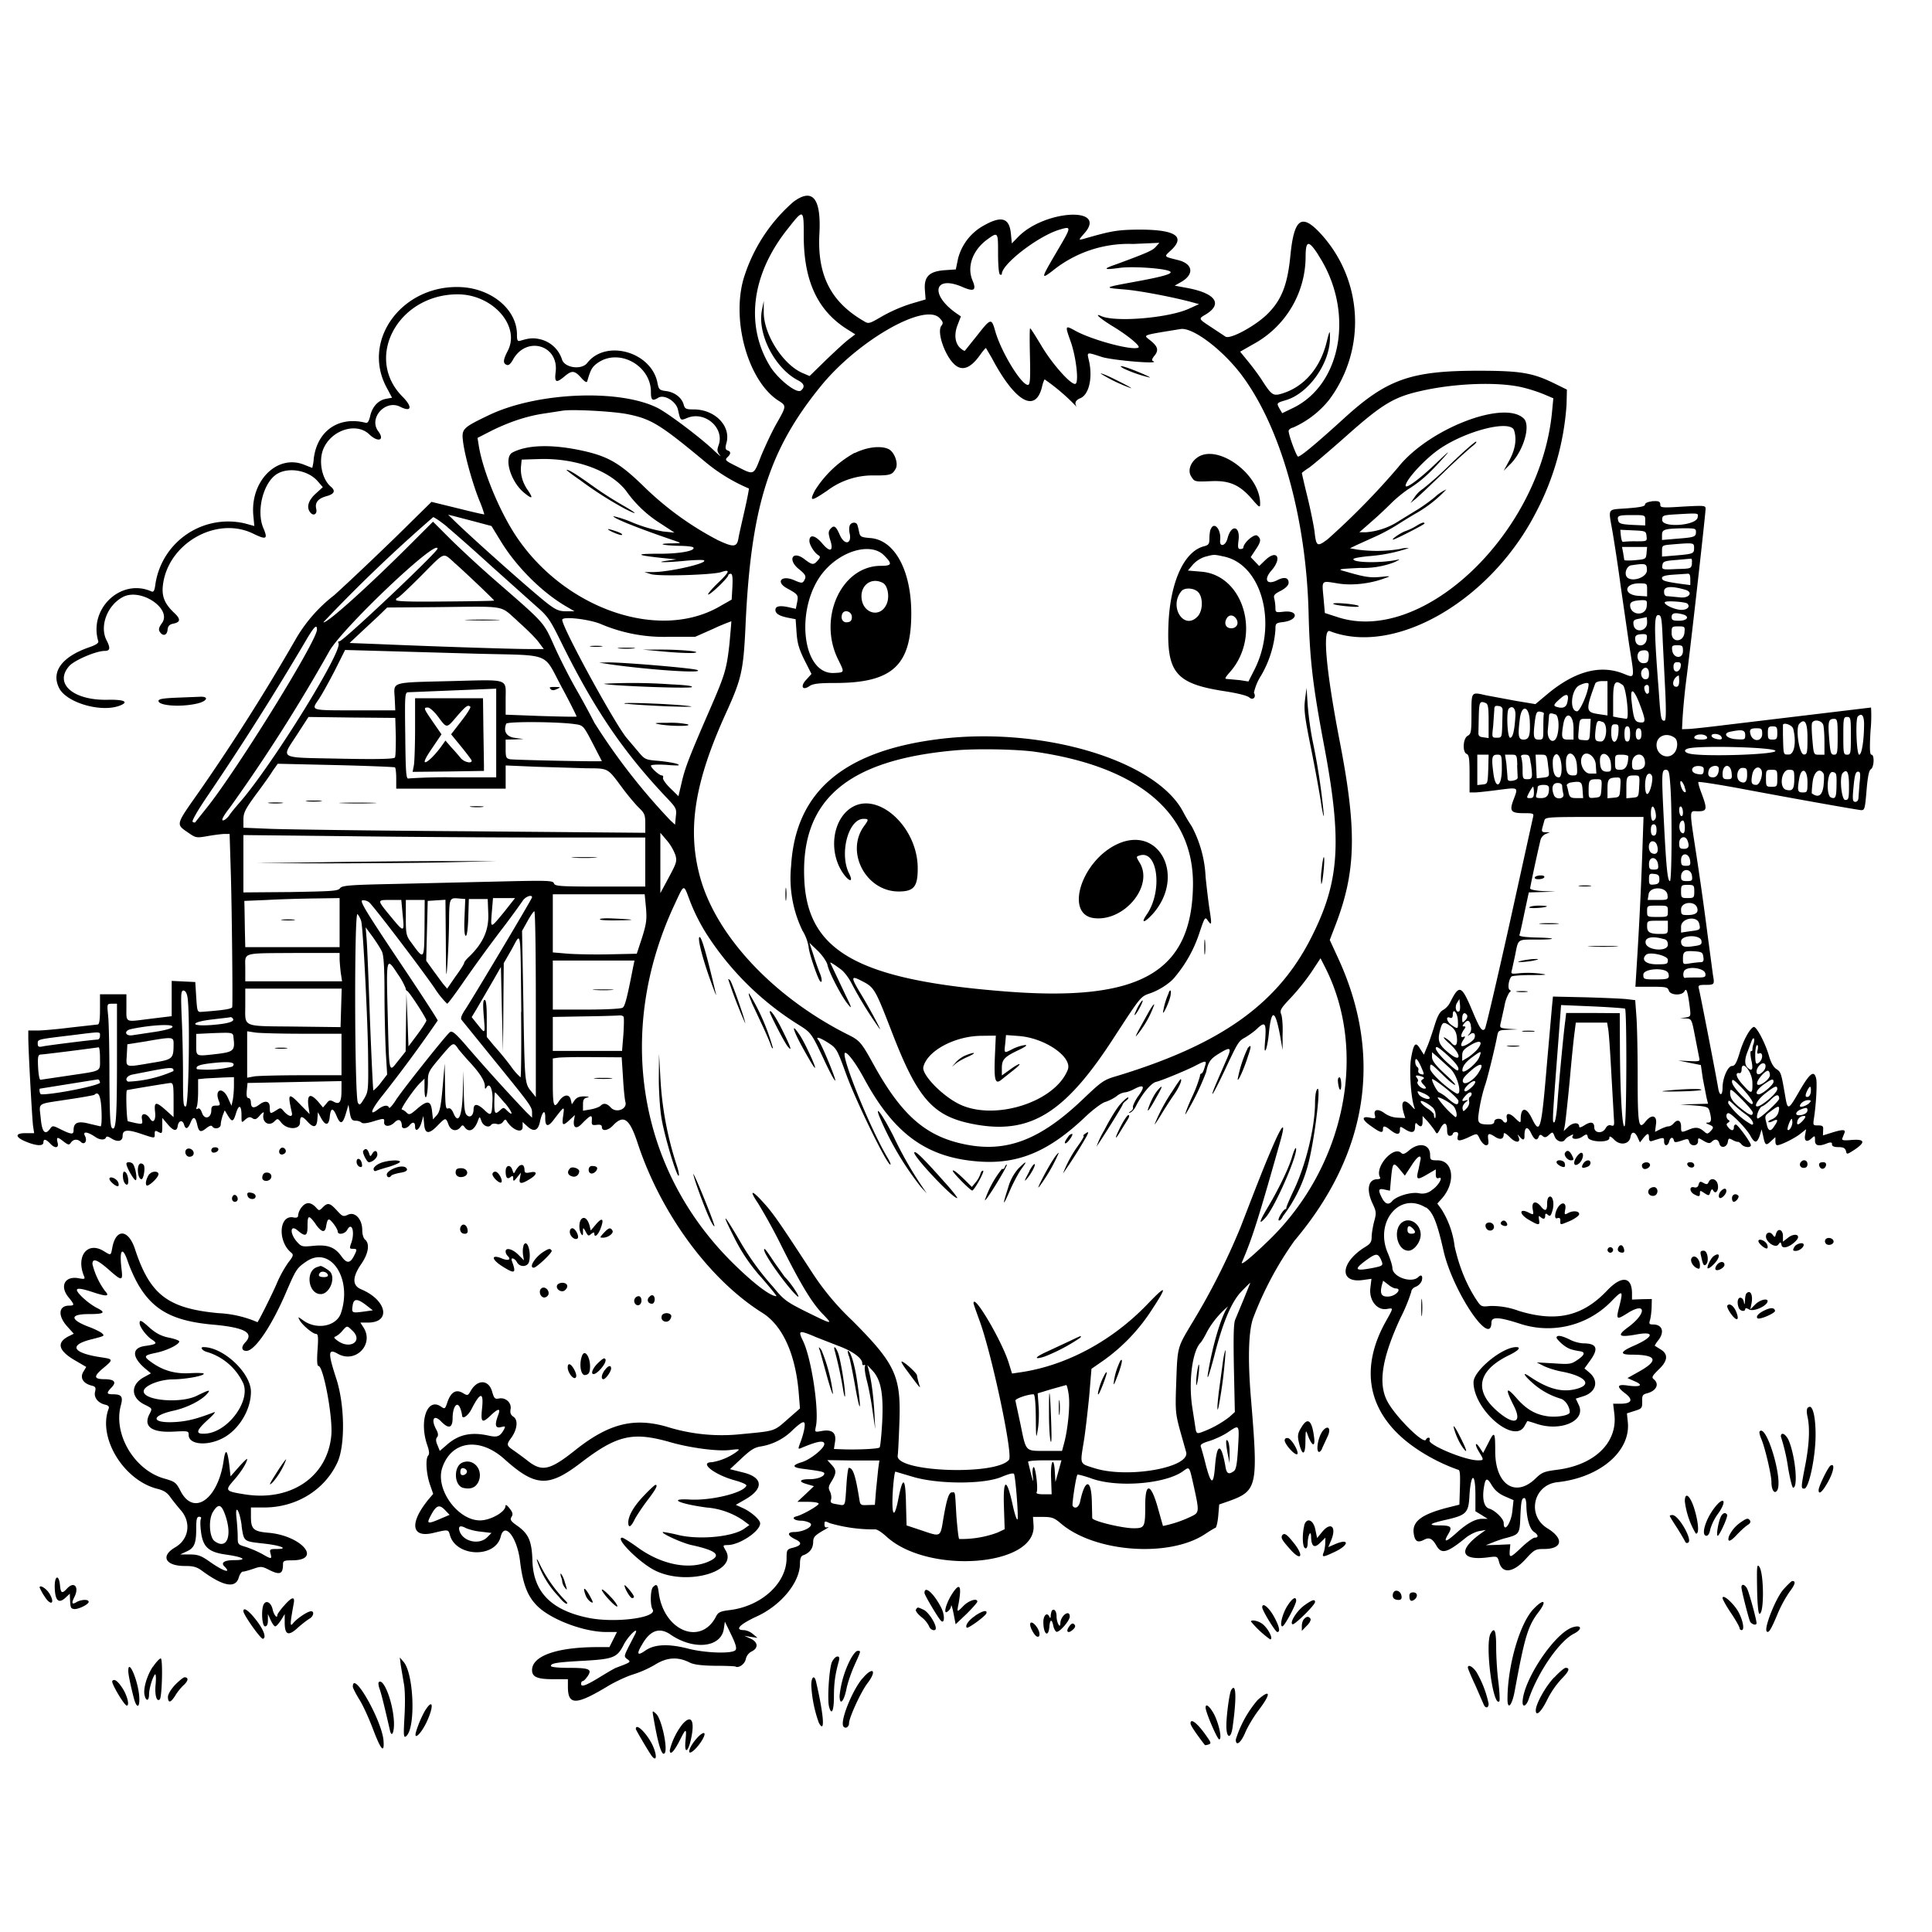<svg xmlns="http://www.w3.org/2000/svg" id="svg" width="1024" height="1024" version="1.1">
  <path fill-rule="evenodd" d="M420.5 107a88 88 0 0 0-26.5 41.1c-6.3 22.7 2.8 54 18.5 64.2 4.4 2.8 4.4 2.8-.8 12-2.4 4.1-6 11.9-8.2 17.1-4.3 11-3.5 10.6-13.8 5.4-5.2-2.6-5.6-3-4.2-4.4q3-2.8 0-3.7c-1-.5-1.2-1.3-.5-3.8 2.6-9-6-17.9-17.3-17.9-4 0-4.7-.3-5.3-2.4-.9-3.7-4.7-6.7-9.2-7.3-3.7-.5-4-.8-4.7-4.2-3-16.5-27.2-23.5-37.2-10.8-3 4-12.3 2.7-13.5-2A16 16 0 0 0 287 180c-3.9-1-6-1-11.2.6-1.5.4-1.8-.1-1.8-3.3 0-13-13-24.1-29.2-25.1-30.9-1.8-53.2 27.3-40.2 52.6l3.2 6-3.3.6c-4.1.8-7.2 4.2-8.3 9.1q-.9 4-2.3 3.6c-14.3-3.7-25.8 4.2-27.6 19a27 27 0 0 1-.8 4.9l-4.1-1.6c-14.4-6-29 8.6-27.1 27.1l.5 5.3-5.1-1.4a39 39 0 0 0-47.3 32c-.5 3.9-1 4.6-2.3 4-16-7-33.2 9.2-28 26.5q.4 1.4-4.9 3.2c-14.4 5-20.3 13-15.8 21.7 4 7.7 22.2 13 32.1 9.2 5.1-2 2.3-3.3-6.5-3.1-18.3.4-28.6-8.7-20.2-18 2.8-3 14.1-7.9 18.7-7.9 2.9 0 3.1-1.5 1-5.6-3.9-7.5.4-18.7 8.7-23 9.4-4.9 26 6.2 20.7 13.8-1.7 2.3-2 3.5-1.2 4.7 1.6 2.5 3.8 1.9 4.1-1 .2-2.1 1-3 3.3-3.4 3.6-.8 3.7-2.4.3-5.6-5-4.7-6.7-8.6-6.1-14.3 2.3-22.3 28.2-37.3 47.8-27.8 7.2 3.5 8 3 5.4-3.1-3.6-8.7-.2-23 6.6-28 6-4.4 17.2-2.7 22.4 3.5l2.6 3-3.5 3.2c-4.1 3.6-5.3 7.3-3.3 10 1.7 2.4 4 1.2 3.3-1.7q-1.2-4.9 5.4-6.7 6.3-1.7 2.4-5c-4.8-4-6.7-13.6-4-20.1 4.3-10.1 17.5-14.2 24.3-7.7 4.7 4.5 8.4 3.2 4.8-1.6-5.3-7 3.8-17 11.6-13 6 3 6.7.2 1.3-5.3-20.6-20.6-2.5-54.3 29.2-54.3 18.5 0 33.4 16.8 26.5 30-2.5 4.8-2.6 6.6-.5 7.4q1.4.6 3.2-2.6c7-13 24.5-8 22.7 6.4-.7 5.6.3 6 4.7 2.3 3.9-3.3 5.3-3.2 8.8.7q3 3.4 3.3 1.7c1.7-6 2.6-7.6 5.7-9.7 11.3-7.7 28 1.6 28 15.5 0 4.5.8 5 3.9 3.1s9.3 1.8 10.4 6.2c1.4 6.2 1.3 6 5 4.5 9.3-3.8 19.8 5.3 16.6 14.4-1 2.7-.8 3.5.7 5.4 1 1.2-.9-.3-4.1-3.4-7.4-6.8-23.6-19-29-21.7-20.3-10.2-64-8.3-89.3 3.8-14 6.7-14.6 7.3-13.8 13.9.9 7.5 5 22.2 8.6 31.2a64 64 0 0 1 2.7 7.5c-.1.2-6.5-1.3-14.1-3.2l-13.9-3.4-18.6 18.3c-10.3 10-25 24-33 31.2a80 80 0 0 0-20.5 23.5 1105 1105 0 0 1-51 80.5c-12.8 18.2-12.5 17.2-5.6 22 3.8 2.6 4.1 2.7 10.3 1.6 3.5-.6 7.5-1.1 8.9-1.1h2.5l.7 22.8c.5 18.6 1 64.4.7 68.9 0 1-4 1.7-16.1 2.6-2.4.2-2.5 0-3-7.8l-.5-8-6.2-.3-6.3-.3v18.7L79.5 540c-13.6 1.7-12.5 2.3-12.5-6.3V527H53v8c0 5.7-.4 8-1.2 8l-14.3 1.6c-7.1.9-15.1 1.6-17.7 1.6H15v3.7c0 6.7 2 42.6 2.5 46.7l.6 4h-4.2c-6-.1-6.1 2-.4 4.4s9.5 2.6 9.5.5q.1-3 3.5.5c2.6 2.9 4.9 2.6 4-.5-.7-3-.1-3.1 3.3-.4 2.4 1.8 2.8 1.9 3.8.5 1.3-1.9 3.5-2 5.2-.4 2 2 3.7-.5 2.2-3.2-1.3-2.5 1.4-2.2 5.5.6 2.4 1.7 5.2 1.8 5.7.2q.4-1 3 .7c3.3 2 5.8 1.4 5.8-1.5 0-3.2 2.5-3.5 9.6-1.1 7.8 2.6 7.4 2.6 7.4 0 0-1.7.3-1.8 2-.9 1.9 1 2 .8 2-3.2v-4.3l2.8 3.3q4.7 5.6 5.4 1c.4-2.9 2.5-3.4 3.3-.9q1.3 4.4 3.5-.9 2.1-5.3 3.5 1c.9 4 1.8 4.4 4.8 2q2.5-2 3.2-1c1.1 1.8 4.5 1.1 4.5-1 0-1 .5-3.1 1-4.7l1.1-2.8 1.7 2.8c2.2 3.6 2.9 3.4 4.3-1.3 1.5-4.9 2.9-4.3 2.9 1.2 0 4 0 4.1 2 2.2 1.7-1.4 2.5-1.6 3.8-.7 1.4.9 2.2.6 4-1.6q2.1-2.3 2-1.1c-1.4 4.5 2.6 7.5 5.7 4.3 1.6-1.6 1.8-1.5 3.5.6 3 4 10 4 10 .1 0-3.7 1-3.8 4-.5q4.8 5.3 5.2-1.2l.3-3.8 1.8 3.3c2.3 4.1 4.1 3.7 4.5-1.1q.8-7 3.6-.2c2 4.7 3.2 4.4 4.9-1.2l1.4-4.8.7 4.3c.6 3.4 1.2 4.2 3 4.2 1.2 0 2.6.4 3.2 1q1 .9 5.8-.5c6.2-1.9 6.4-1.9 6.2.2-.2 2.6 3 2.7 5.5.2 2.2-2.2 3.8-1.4 3.9 1.9 0 1.7 2.5 1.5 4-.3 1.7-2.1 3-1.9 3 .6 0 3.2 2.3 1.7 3.4-2.2l1-3.4.4 4.3c.4 5.3 2.5 5.6 7.2.7 4.1-4.2 4.3-4.3 5.7-.5 1.2 3.3 4.2 4 6.3 1.5 1.1-1.4 1.4-1.3 2.4.1 2.3 3 5.3 1.3 7.1-4.1.7-1.8.8-1.8 1.7.8 1 2.6 4 3.7 5.2 1.8.4-.5 1.6-.7 2.8-.4a3 3 0 0 0 3.4-1.1c1-1.4 1.4-1.5 2-.4 3 4.8 8.4 6.8 8.4 3.1v-2.6l2.4 2.2q5.3 4.9 6.8-2.4c1.2-5.5 2.8-6.8 2.8-2.3q-.2 7.9 5 .6c5.2-6.7 5.2-6.7 4.5-1.5-.8 5.4-.2 5.7 3.5 2.2l2.7-2.5-.5 2.9c-.5 3.9 1.3 4.7 4 1.9 4.8-4.9 5.7-5.3 5.5-2.1-.2 2.5 0 2.8 2.6 2.5q2.8-.4 2.7 1.2c0 2.4 3.4 1.9 6-1 5.6-5.8 8.7-3.5 13 9.6 12.3 37.3 38 72.2 66 89.8 10.9 6.8 17.8 22.2 19.4 43.2l.6 7.5-6.5 5.7c-7.4 6.5-6.4 6.2-24.4 7.9a97 97 0 0 1-40-4c-17.5-4.9-30.7-1.4-48.2 12.5-13.3 10.6-17.5 11.6-24.9 5.9-2.5-2-6-4.5-7.7-5.7-3.9-2.7-4-3.1-1.2-6.9 3.1-4.4 3.6-9.4 1-11-1.4-1-1.8-2-1.5-3.9.7-3.4-2.5-6.4-6-5.8-2.3.5-2.7 0-3.7-3.4-1.7-6.5-7.6-7-11.3-.8-1.6 2.8-1.7 2.9-4.5 1.2q-5.4-3-8.1 5.4c-1.1 3.2-1.3 3.3-3.3 1.9-7.3-5-11.7 7.7-7.2 20.6q1.5 4.3.5 5.3c-1.6 1.6-1.1 9.5.8 15.2l1.8 5.2-2.4 2.8c-10.3 12.6-9.3 20.7 2.4 17.9 7.9-1.9 8-1.9 8.8.9 3 11.8 24.1 12.7 27 1 2-8 8.6.2 10.2 12.8 1.5 12.8 4.2 19.4 9.8 24.6 7.6 7 24.5 13.2 35.9 13.2h5.7l-2 4-2 4h-6.3c-21.6 0-34.7 4.7-34.7 12.2 0 3.6 2.8 4.8 11 4.8h8v4c0 10 4.3 9.9 21.5-.5 3.9-2.3 9.7-5 13-6a57 57 0 0 0 11.7-5.2c6.4-4 12.2-4.3 18.6-1 2.2 1 6.1 1.5 13.2 1.6 5.5 0 10.4.2 10.8.4 1.7 1 5-1.3 5.5-4a6 6 0 0 1 3.1-4c3.7-1.8 3.4-5-.6-6.8l-3.3-1.5 3.5.6 3.5.5-2.4-2a9 9 0 0 0-4.7-2.1c-5.3 0-2.5-3 6.8-7.3 12.8-5.9 22.8-18 22.8-28q0-4 1.8-4.4 5-1.9 5.2-6.8c0-2.7.7-3.5 4.8-6 2.6-1.4 4-2.4 3-2.1q-1.9.7-1.8-1.5c0-1.8.2-1.8 2.8-.6a82 82 0 0 0 23.7 3.3q1.6-.3 6 3.5c21.8 20.6 80 16.3 78.3-5.7l-.3-4.4h5.3c4.7 0 6 .5 9.4 3.4 17.8 15.3 57 18.3 76.2 5.9 2.7-1.8 5.3-3.4 5.8-3.5s1.2-3 1.5-6.4l.5-6 4.9-1.7c15.3-5.5 15.8-7.7 12-53.7-1.8-21-1.4-36 1-43.1a181 181 0 0 1 22-41.3c39.3-46.6 47.1-98.6 22.7-150.7l-4-8.7 3-7.8c11-28.6 11.5-50.3 2.1-98.4-7-36.5-9.1-59-5.1-57.5 34.4 13.4 85.4-16 109.5-63.3a143 143 0 0 0 16-56.7l.2-8-6.5-3.2c-11.6-5.7-18-6.8-40.5-6.8-35.7 0-48.4 4.5-71 25.1Q690.2 241.9 688 242c-.8 0-5-11.3-5-13.6 0-.6 1-1.5 2.4-1.8a51 51 0 0 0 19-14.6 69 69 0 0 0-5.4-89.2c-9.3-9.6-13.1-6.5-15 12-1.5 15.9-4.6 24-12.1 31.5-6.4 6.4-20 13.8-22.4 12.1l-7.4-4.9c-7-4.6-7-4.5-3.1-6.8 9.3-5.6 5.3-11.3-9.9-14.1l-6.5-1.2 3.7-2.1c6.7-4 6-9.4-1.7-11.4-8-2-7.8-1.7-3.9-5.3q11.8-11-17.2-10.9c-11.4.1-14.6.7-29.5 5-2.4.6-2.4.5.8-3.1 12.5-14.3-21.2-12.4-35.2 2l-3.3 3.4-.5-5.1c-.8-8.5-5-9.7-14.5-4.3a28 28 0 0 0-13.5 17.4l-1.2 5.8-5.8.4c-8.3.6-11.1 3.4-10.6 10.4l.4 5.1-7.8 2.3a82 82 0 0 0-15 6.5c-7.2 4.2-7.4 4.3-10.1 2.6-17.4-10.1-24.6-24.4-23.4-46.2q1.5-28.3-13.8-16.9m5.5 18c0 23.8 7.3 39.6 23 49.5l4.3 2.7-3.4 2.6c-1.9 1.4-7.3 6.4-12.1 11l-8.7 8.5-3.3-1.4c-10.4-4.2-20.7-20-21-31.9v-6.5l-1 5c-2.4 12.7 6.9 30.6 19 37q5.2 2.6 1.7 5.5c-2.1 1.8-11.6-5.6-16-12.3-13.7-21.8-10.4-49.1 9-73.4 8.4-10.7 8.5-10.7 8.5 3.7m134 8.6c-8.3 14.1-8.4 14.7-2.2 10a64 64 0 0 1 42.7-14.3l14-.6-1.9 2.1c-1.7 2-4.8 3.3-21 9.3q-11 3.7 1.7 1.9c7-1 25.4.3 27 2 1.2 1.1-3.7 2.6-19.1 5.4-16.3 3-16.5 3.1-5.5 4 8 .6 25.7 4 35.8 6.7l4 1.1-5.5 2.5c-11 4.9-39 7.2-46.4 3.8-4.1-1.8-.4 1.4 6.1 5.4 8 4.8 15 10.6 13.7 11.3-3 1.8-24.3-3.9-33.3-8.8-5.6-3.1-5.7-3-2.7 5.4 2.9 8 4.5 21.5 2.7 22.6-2 1.2-12.3-10.3-18.1-20.1-3-5-5.7-9.3-6-9.3s-.3 6.8-.1 15c.3 12.6 0 15-1.1 15-3.5 0-14.2-17.5-17.3-28.5-2-7-2.3-7-9.6 2.3l-6.5 8.1c-.2.2-1.3-.4-2.4-1.4-2.9-2.6-3.4-7.4-1.4-12.4l1.7-4.4-2.9-2c-13.8-10-11-20 3.7-13.6 6.2 2.7 7.6 1.8 5.3-3.6-3-7.3.2-16 7.9-21.6 5.7-4.1 5.7-4 5.7 7.5 0 6 .4 10.8 1 11.1q.9.4 1-.3c0-5.2 18.8-19.7 30-23.3 7.2-2.2 7.2-2.2-1 11.7m138.8 1.7c19 29.1 12.7 67.8-13 80.7l-6.2 3-1.3-2.2c-1.8-3.2-1.8-3.2 3.2-4.7 12.3-3.6 23.7-20 23.4-33.5 0-3.8-.2-3.5-1.8 2.9-3.5 14-12.4 24-24.3 27.3-4.1 1.1-5 .4-10-7.4a127 127 0 0 0-7.1-9.6l-4.4-5.4 7-4a53 53 0 0 0 27.7-46c0-9.1 1.5-9.4 6.8-1.2M498 168.6c1.9 2 2 2.7 1 4-2.8 3.4 2.3 17.4 7.8 21.3q5.6 4 12.4-5.4c1.7-2.4 3.3-4.3 3.4-4l3 5.1c12.2 23.1 23 29.6 26.6 15.8.5-2.4 1.3-4.3 1.5-4.3a110 110 0 0 1 17 14.6q-2-3 1.8-4.6c4.7-1.8 6.8-11 4.6-20.2-1-4.4-1.4-4.4 6.9-1.7 5.7 1.8 31.6 4 27.2 2.2q-1.4-.4.8-3c2.3-2.9 1.6-4.9-2.6-8.2-3.5-2.8-4.5-2.4 16.3-5.8 6.3-1 21.5 10.3 31.8 23.6 21.1 27.6 34.9 76 36.1 127.6.6 23.8 2.2 37.7 8 68.5 9.9 52.1 8.5 73.2-6.8 103.2-17.8 35-47.9 56.3-102.8 73-7 2-8.1 2.9-17.5 11.8-23 22.1-41 29-63.2 24.4-20.5-4.2-33.2-15.2-47.9-41.6-7-12.7-7.6-13.4-14.5-16.8-39.3-19.9-69.7-52.5-78-83.8-6.7-25-2.7-50 14-86.6 8.1-17.8 9.1-22.3 10.2-45.1 2.8-63.7 12.3-94 40-128 19.5-24 55-44.4 62.9-36m97.3 26.6a70 70 0 0 0 14.1 4.9c.6 0-2.2-1.4-6.2-3-7.2-3-11.4-4-8-2m-11.7 3a84 84 0 0 0 16.1 7.7c.2-.2-3.5-2.2-8.2-4.5-4.7-2.4-8.3-3.8-8-3.2m224.6 7.5c3.3.8 8 2.4 10.6 3.5l4.7 2-.7 7.3c-6.1 63.8-68 123.3-113.3 108.8l-7.1-2.3-.7-8c-.9-9.6-1.3-9.1 7.4-7.7 7.5 1.3 17.3.2 25-2.7 3.5-1.2 3.4-1.3-2.4-.7-5.6.5-8.4 0-18.7-3-4.1-1.1-3.8-1.2 8.2-1.8a46 46 0 0 0 17.5-2.8c2.8-1.2 3.9-2 2.5-1.6-8.5 2-24.8 1.7-23.6-.4.3-.4 3.8-1 7.8-1.4a86 86 0 0 0 21.5-4.3 13 13 0 0 0-4.8.5 76 76 0 0 1-22.4.3l-4-.7 3.5-1.7 9.5-4.3c3.3-1.4 8.7-4.3 12-6.4s8-5 10.5-6.4a68 68 0 0 0 15.6-12.4 22 22 0 0 0-6 4c-3 2.5-7.7 5.8-10.3 7.3l-8.8 5.4a37 37 0 0 1-17.4 6h-3.6l6.5-5.7c3.6-3.1 8.3-7.6 10.5-9.8s6.5-5.8 9.5-7.7c6.4-4.1 10.7-8 18.1-16.3q6.2-6.8-4.1 3.1c-8.6 8.2-16 13.7-16 11.7.2-3.3 10.8-14.7 18.5-19.8 14.4-9.6 37.2-15.2 39-9.5q2.2 7-2.4 15.7l-3.1 5.7 3-3c7.2-6.7 11.5-20.7 7.7-24.6-10.2-10.2-50.4 5.3-66.6 25.7a390 390 0 0 1-37.4 38.2c-5.6 4.2-6.1 3.9-7-4.3-.4-2.9-2-11-3.7-18-1.7-6.8-3-12.7-3-12.8s1.7-1.5 3.8-2.8c2-1.4 11.1-9.1 20.2-17.2 18.7-16.6 24.9-20.3 39.2-23.5 18.5-4.2 42-5 54.8-1.6m-475 14c12.3 2.5 17.2 5.6 40.9 25.3a92 92 0 0 0 23 14c.2 0-.8 5.2-2.2 11.4s-3 13-3.3 15c-.8 4.8-2.6 4.9-10.9 1a165 165 0 0 1-39-28.2c-12.5-12.2-18.7-16-31.8-19-16.3-3.7-30-3.5-38 .7-4.9 2.5-1.2 15.3 6 21.3q6.8 5.6 1.9-1.5-4.2-6.2-3.4-13l.3-3 9.6-.3c19.1-.5 37.2 6 45.7 16.8a64 64 0 0 0 18.2 17.3l7.5 4.9-6-.6a80 80 0 0 1-15.9-4.6 58 58 0 0 0-10.4-3.5c-.9.8 13.2 6.5 33.3 13.3 2.8 1 2.6 1-2.4 1.1-8.1.1-5.6 1 3.3 1.3 4.2 0 7.9.4 8.1.9 1.2 1.8-7.6 3.4-19 3.3q-18.6 0 3 2.3l7 .7-5 .7c-7.5 1 0 1 10 0 4.4-.4 8.6-.5 9.4-.3 3.5 1.3-16.9 6.1-26.2 6.3h-5.2l3.5 1.1c4.3 1.3 32 .4 37-1 5.3-1.8 5-.5-1.7 5.9-3.3 3.2-5.5 5.9-4.9 5.9 1.4 0 10.6-9 10.6-10.2q.1-.7 1.3-.8c.9 0 1.1 1.9.9 6.8l-.4 6.9-6.5 3.7c-32.2 18.5-82.1 1.2-107.8-37.4-8.9-13.4-17.8-35-19.8-48.3l-.6-3.7 7.2-3.7q14.5-7.2 27.9-9.2l9.8-1.5c5-.9 27.6.3 35 1.9M768.8 246a182 182 0 0 1-14.5 13 16 16 0 0 0-4.4 4.3l-2.3 3.3 2.5-2c1.3-1 7.8-7.2 14.4-13.5a316 316 0 0 1 15.5-14.3c2-1.5 3-2.7 2.3-2.7-.6 0-6.7 5.3-13.5 11.9M453 240a58 58 0 0 0-21.1 20c-3 5.9-2.1 5.9 6.5.1a40 40 0 0 1 25.4-8.1c8.2 0 9.2-.4 11-3.7 1.4-2.8-.7-8.6-3.7-10.2-3.9-2-11.3-1.3-18 2m181.1 2.7c-3.5 2.7-4.7 7-2.8 9.8 1.8 2.8 1.7 2.8 11.2 2.4 9.2-.3 14.5 2.1 20.8 9.3 4.1 4.8 4.5 5 4.5 2.6 0-15.8-23.2-32.4-33.7-24.1m-326.7 11.7a197 197 0 0 0 23.4 15c7.8 4 7.1 2.8-1-1.8a194 194 0 0 1-16-10.3c-8.4-6-12.2-8.4-13.6-8.4-.4 0 2.8 2.5 7.2 5.5m567.7 11.3c-1.9.2-3.3.9-3.3 1.6 0 1-2.7 1.5-9.2 2-11.3.9-10.3-.8-7.9 13.2 1.1 6.6 3 18.9 4.1 27.4l4.6 31.8c3 19 3.3 17.7-3.7 15q-18-6.7-39.2 10.7l-6.8 5.7-10.2-1.7-16.1-3c-7.8-1.8-7.6-2-7.6 10 0 9.4-.2 10.5-2 11.5-2.5 1.3-2.9 8.7-.5 9.6 1.2.5 1.5 2.6 1.5 10.5v9.9h3.3c1.7-.1 7.4-.7 12.5-1.4 10.2-1.3 10-1.4 7.6 5-2.4 6.2-1.6 7.4 5.2 7.4 5.3 0 5.6.1 5 2.3L800 490c-6.7 30-12.5 54.9-13 55.4-1.5 1.5-2.6-.1-6.4-9.1-6-14.3-7.1-14.8-12-5a10 10 0 0 1-3.7 4c-1.8 1-3 3.1-4.7 8.7-1.3 4.1-3 9.2-4 11.3l-1.5 3.7-2-3.1c-2.4-4-3.4-3-4.8 5-1 5.9-.2 20.2 1.6 25.6.6 1.8.5 1.8-1.3-.2-4-4.4-6-2.8-4.3 3.3l.9 3-4-.2a13 13 0 0 1-7-2.4c-3.4-2.5-5.9-2-5.1 1 .5 1.8.2 2-2.5 1.4-4.7-1-4.5 1 .4 4.4 5 3.6 6.4 4 6.4 1.7 0-2 1-1.9 4 .5q5 3.9 5-.1c0-2 .1-2 2.5-.5q5.5 3.6 5.5-1.1 0-3 1.2-1.5 2.8 2.9 2.8-1.5v-2.8l2.8 3c1.5 1.8 3.2 4 3.8 5 1 1.8 1.2 1.7 2.8-1.3 2-3.8 3.6-3.4 3.6.9q0 3 1.5 2.9 1.3-.1 1.5-1t1.6-1q1.7 0 1.1 2c-.7 2.9.4 3.1 5.2 1 5.3-2.5 4.8-2.6 6.6 1 .9 1.6 2.3 3 3.1 3 1.2 0 1.5-.7 1.2-3-.5-3.4.2-3.7 3.7-1.4 2.7 1.7 4.5 1.2 4.5-1.4q-.1-1.8 3.5 1.8c3.4 3.3 6 2.6 4-1.2q-.5-1 .8.5 2.9 3.5 2.7-.5c0-4.5 1.6-5.1 3.4-1.4q2.8 5.8 4.2 2 .6-1.6 2-.3c1.1 1 1.9.8 3.4-.6 1.9-1.7 2-1.7 3 .9s4.3 3.6 5.5 1.6a7 7 0 0 1 2.7-2q2.2-1.3 1.4 0c-1.2 1.8 2.3 2.3 5 .5 2.4-1.6 2.6-1.6 3 .3.7 2.6 11.4 3 11.4.4q-.2-2 2.8 1.1c3.2 3 7.8 2.1 8.4-1.7.5-3 2.3-3 3.7.1l1.3 2.8 1.8-2.3c2.3-2.8 3-2.8 3 0q0 2.2 1.8 1.5c6.2-2 6.2-2 6.2.2 0 2.7 2 2.8 2.7.1.6-2.3 2-2.6 2.5-.6.2 1.2.9 1.2 4 .2 3.3-1.2 3.7-1.1 4.1.5.7 2.7 4.7 2.5 4.7-.2 0-2 0-2 3-.2 2.3 1.3 3.2 1.5 4.2.5 1.8-1.8 3.5-1.5 4.1.9.7 2.8 4 2.1 4.5-.9.3-2 .6-2 2.5-1 1.2.7 2.5 1.1 2.9 1 .3 0 1.2.5 1.8 1.3 1.4 1.7 5 2 5 .5s-7-11-8-11q-1 .2-1 1.5c0 2-1.4 2-3 0-1.1-1.4-1.1-1.8 0-2.5q1.3-.8.1-1.4c-1.4-1-1.4-3.6 0-3.6 1.6 0 9.4 8 11.6 11.9 2.3 4.2 3.5 4.2 5 0l1-3.3.8 3.4c1 5.1 1.5 5.4 4.1 2.9l2.4-2.2v2.1q0 2 .9 2.2c1.9 0 8.6-3.3 12-5.8l3.4-2.7-.5 2.8c-.7 3.5.8 4.4 3.3 2.1 1.8-1.6 1.9-1.6 1.9 1q-.2 4.3 6.4 1.6 2.8-1.1 2.6.5-.1 1.5 3.4 1.5c2.6 0 3.5.5 4 2 .4 2 .5 2 4.5-.6q9-6-1.4-5.2c-4.4.4-5.5.2-5-.9l1.1-2.8c.8-1.9-.9-2-6.9-.1l-4.5 1.4.1-2.7c.2-2.2-.2-2.6-2.6-2.6-2.7 0-2.8 0-2.3-3.5 1.2-7.6 1.8-19 1.2-21.4-1.1-4.5-3.3-2.9-8.7 6.4-6.2 10.8-6.4 10.8-7.8 2.3-2-11.4-2.1-12.1-4.6-13.7q-2.4-1.6-4-7.3c-2-6.8-6.6-15.4-8-15-2 .7-5.6 7.2-7.5 13.9-1.6 5.2-2.5 6.8-4 6.8-2.2 0-5 6.4-5 11.5 0 4.4-1.6 4.6-2.3.3-1.2-7.2-9.8-51.4-10.3-53-.4-1.5.1-1.8 3.4-1.8 5 0 5-.2 4.1-5.3L905 495a1755 1755 0 0 0-5.6-40c-4.2-27.5-4.2-25 .6-25s5-1.1 1.9-9.4c-1.2-3.1-2-5.9-1.7-6.1.3-.3 10.1 1.2 22 3.4 30.8 5.8 62 11.3 64.3 11.5 1.8 0 2-.8 2.8-10.4.6-7.3 1.3-10.7 2.3-11.3 1.7-1 2-7.7.3-7.7-.9 0-1-3.4-.5-12.5a81 81 0 0 0 .3-12.5l-76.7 9.2c-9.6 1.2-18.9 2.2-20.5 2.2l-3 .1.3-6a351 351 0 0 1 2.2-22c3-23.7 10-86.6 10-88.8 0-1.8-.6-1.8-12-1.2-10.5.7-12 .6-12-.8 0-2-.8-2.3-4.7-2m24.5 8.5c-.6 4.4-18.8 5.7-18.8 1.4 0-2.3.4-2.5 5.8-2.9 14-.8 13.4-.9 13 1.5m-648.3 2.2 9 2.4 5.2 8.5c8.5 13.7 22 27 34.7 34.3l4.1 2.4h-4.4c-3.6 0-5.4-.7-9.6-3.9-6.8-5.1-41.6-36-50.5-44.9l-2.5-2.4 2.5.6zm620.5-.6v2.7l-6.9-.3c-5.7-.3-7-.7-7.4-2.2-.7-2.7 0-3 7.5-3 6.8 0 6.8 0 6.8 2.8m-635 3.5c3.6 3 14.2 12.3 23.5 20.8l23.8 21.3c6 5.2 7.3 7.1 12.9 18.5 17.7 36 33.4 59 56.8 83.6 4.4 4.7 4.7 5.3 4.2 9.3l-.4 4.3-2.5-2.3A330 330 0 0 1 315 383c-1.8-3.6-6-11.4-9.5-17.5s-8.7-16.3-11.6-22.8c-5.9-13.1-4.8-11.9-30.4-34.2A598 598 0 0 1 239 286l-9.5-9.5L218 288c-23.5 23.5-45.3 43-46.6 41.8a815 815 0 0 1 58.2-55.7c.5 0 4 2.3 7.5 5.2m213.3-.8c-.4.9-.4 2.9 0 4.5 1 5.6-2.9 6-5.3.5-2.1-4.8-3.1-5.4-5.1-3-1 1.3-1 2.3 0 5.6 2 6.1 0 7-4.3 1.8-3.7-4.3-6.7-4.8-6.7-1.2 0 2.1 2.7 6.4 4.8 7.6 1.1.7 1 1.2-.4 2.8-2.2 2.5-2.9 2.4-7-.7-6.3-4.9-9.2.3-2.9 5.3 3.7 3 4 3.9 2.6 6.2-.8 1.3-1.5 1.2-5-.3-6.7-3-10.3.7-4 4.2 6 3.3 6.1 3.6 5.4 7.4l-.7 3.5-4-.9q-7-1.5-6.8 1.6 0 2.8 7.1 4.1l3.6.7.5 7.1c.4 5.7 1.3 8.7 4.2 14.6l3.7 7.3-2.7 3c-3.4 3.5-2.1 6.1 1.7 3.4 1.8-1.2 4.9-1.6 13.4-1.6 30.4 0 40.5-9.2 40.5-36.9 0-22.6-8.7-38.8-21.5-39.9-5-.4-5.6-.7-6.1-3-.3-1.5-.7-3.3-1-4-.5-1.7-3.3-1.5-4 .3m300 .4a31 31 0 0 1-5.5 2.6c-2.4.8-7.8 4.5-6.5 4.5 1 0 16.6-8 16.6-8.5q0-1.5-4.6 1.4m-108.8 1.7c-.3.9-.6 3-.6 4.9 0 2.7-.4 3.4-2.7 4-10.7 2.6-18.1 19-19 41.5-1 25.8 3.9 31.5 30.7 35.5 6.2 1 11.1 2.2 12.2 3.2 1.9 1.7 3.8-.3 2.4-2.5a28 28 0 0 1 3.9-9.3 57 57 0 0 0 7.5-24c0-3.5.1-3.7 4.1-4.2 8-1 8.3-6.3.4-5.5-4.3.5-4.5.4-4.5-2 0-1.5-.3-3.7-.6-4.9-.5-1.8.1-2.5 3.5-4.2q4-2.2 4.1-4.2c0-2.8-2.3-3.3-6-1.4-5.5 2.8-7.4-.2-3.2-5 6-6.8 3-11.6-3.3-5.5l-3.1 3-2.3-2.4-2.2-2.3 2.5-3.8c3-4.4 3.2-5.8 1-7.6-1.5-1.2-7.3 3.7-7.4 6.4q-.1.6-1.6.7c-1.2 0-1.4-.8-1-4.2 1.2-8.1-3.8-9.3-5.8-1.4-1 4-4.3 4.8-3.9 1 .7-5.8-3.3-10.4-5-5.8m-317 1.4c2.4 1.1 4.6 1.8 5 1.5.5-.6-2.5-1.9-6.8-3-1.4-.3-.5.4 1.8 1.5m574.2-.2c0 2.7-.6 3-9.8 3.7l-8.2.7v-2.6c0-3 1.2-3.4 11.3-3.6 6 0 6.7.1 6.7 1.8m-26.2 2.4c.3 2.7.3 2.7-5.7 2.7a57 57 0 0 0-6.9.3q-.6-.2-1-3.1l-.3-3.3 6.8.3c6.6.3 6.8.4 7.1 3m25.2 6.3c0 3-.3 3.2-9.7 4l-7.3.6v-3c0-2.9.2-3 4.8-3.4 12.1-1 12.2-1 12.2 1.8m-666 .4c0 1.8-50 49.1-52 49.1q-1 0-.5 1c2.4 4-34.9 64.2-52 84-2.2 2.5-5 5.8-6 7.4-1.2 1.6-2.7 2.7-3.4 2.5q-1-.6 4-7a897 897 0 0 0 52.4-82.4c6.5-12 57.5-60.4 57.5-54.6m640.8 2.4c-.3 3.1-.4 3.2-6 3.7-3.2.3-5.8.2-5.8-.1l-.6-3.8-.6-3.1H873zm-404.2 1.1c4.6 4.6 4.3 5.6-1.6 5.6-21.1 0-33.7 28-22.5 50 3.3 6.7 3.3 6.5-2.5 6.8-17.4.7-20.7-36.3-4.8-54.3 9.6-10.9 24.7-14.8 31.4-8.1m-228 3.7c4.6 3.9 21.4 19.9 21.4 20.3 0 .2-11.7.4-26 .5-18 .2-26 0-26-.8q.1-1 .8-1.1c.5 0 6-5.2 12.3-11.5 13.2-13.3 11.5-12.6 17.6-7.4m408.2-3c20 4.3 28.4 35.5 16.1 59.9l-3.2 6.3-4.5-.7-6.5-.6c-1.8 0-1.6-.5 1.2-3.7 16.8-19 7.4-51.5-15.3-53.2l-7-.6 2.7-3.2a15 15 0 0 1 6.4-4.1c5-1.3 4.5-1.3 10.1-.1m248 3.6c-.4 2.8-.5 2.8-8.2 3-7.7.4-7.8.3-7.5-2 .3-2 1-2.3 7.3-2.8l7.8-.7q.8 0 .5 2.6m-23.8 3.6c0 3.4-6.7 6.1-10 4.1-2.4-1.5-1.1-6.4 1.8-6.8 7.6-1.1 8.2-1 8.2 2.7m23 4.7v3.1l-4.7-.6c-8.5-1.2-10.3-1.7-10.3-3.1q-.2-1.4 5.8-1.8l7.5-.5c1.3-.2 1.7.5 1.7 3M468 309c2.5 1.4 3.6 7.2 2 11-3.4 8.2-13.6 5-13.4-4.3.2-6.3 5.9-9.7 11.4-6.7m405 3.6v3.5l-4.7-.3c-7.8-.5-7.7-6.4.1-6.6 4.6 0 4.6 0 4.6 3.4m20.3 0c4.3 1.3 2 4.7-3 4l-6.4-.6q-2 .1-1.9-2.6.1-4 11.3-.8m-257.9 1.6c2.4 3.3 2 9.7-.6 12.5-7.2 7.7-15.5-5.1-8.6-13.4 1.8-2.2 7.5-1.6 9.2 1m237.4 7c-.5 5.5-8.7 5-8.8-.5 0-1.8 1.7-2.5 6.3-2.7 2.6 0 2.8.2 2.5 3.1m21.5-1.3c1.9 1.8-.4 3.7-4 3.3-3.9-.5-8.6-3-7.9-4 .5-1 10.9-.2 11.9.7m-187.6.2c.5.4 4 1 7.8 1.3q6.7.6 5.5-.3c-1.8-1-14.4-2-13.3-1m-432.5 9c4.6 4 9.6 9 11.1 11l2.9 3.9h-8.4c-8.5 0-51.3-1.4-78.9-2.6l-15.6-.6 5.5-5.2 10-9.3 4.4-4.3 25.7-.2c38.5-.4 33.7-1.2 43.3 7.2m177.3-2q.1 2.6-2.3 2.8c-2.4.4-3.8-1.8-2.8-4.4s5.1-1.4 5.1 1.6m440.3-1.4c3.9 1 2.7 3.4-1.8 3.4-3.3 0-4-.3-4-2 0-2 1.6-2.5 5.8-1.4m-236.5 2.5c1.5 2.4.1 4.9-2.7 4.9s-4-2.4-2.5-5.1c1.2-2.3 3.7-2.2 5.2.2m226 11.9 1.4 28c.4 9.9.3 14-.5 14-1.8 0-2-.8-3-15.5-2.5-31.8-2.6-40.5-.4-40.5 1.7 0 2 1 2.5 14m-8.3-10c0 4.8-6.7 5.7-7.2 1-.3-2.1.2-2.6 3.2-3.1l3.8-.8s.2 1.2.2 2.8m-624.7-1.2c4.3.2 11 .2 15 0 4-.1.4-.3-7.8-.3s-11.5.2-7.2.3m70.5 2.2a85 85 0 0 0 36.2 6.6h13.5l9.5-4.2a110 110 0 0 1 9.6-4c.1.1-.4 5.6-1 12.2-1.5 13.3-2.4 16.2-10.3 34.4-10.7 24.6-13.1 30.7-14.9 38.4l-1.8 7.7-4.3-4.2c-2.4-2.3-4.1-4.8-3.9-5.5q.4-1.2-.6-1.3c-1.4 0-5.8-4-5.8-5.2 0-.5 3.6-.7 8.3-.4 6.1.5 7.6.4 5.8-.4-1.3-.6-5.8-1.3-9.8-1.7-7.3-.6-7.5-.7-11.1-5l-6-7.1c-6.2-7.3-34.2-58.5-34.2-62.7 0-2 14.7-.3 20.8 2.4M168 333.7c0 6-42.4 74.4-58.3 94.3l-6.3 7.9q-.4.2-1.3-.3c-.6-.4 2.7-6.1 8-13.9a1516 1516 0 0 0 52.5-83c4-6.7 5.4-8 5.4-5m724.8 1.6c-.5 5.2-6.8 5.5-6.8.3 0-3.5.1-3.6 3.6-3.6 3.4 0 3.5.1 3.2 3.3m-20 3.4c-.4 4-5.3 4.6-6 .9-.5-2.7.3-3.4 4-3.5 2 0 2.3.3 2 2.6m-559.5 4c1.5.2 4 .2 5.4 0 1.6-.2.3-.4-2.7-.4s-4.3.2-2.7.4m578.7 2.4c0 4.3-5.1 4-5.7-.4-.3-2.4 0-2.7 2.7-2.7s3 .3 3 3m-563.7-1.3c2 .2 5.4.2 7.4 0 2.1-.2.4-.4-3.7-.4s-5.8.2-3.7.4m-74.8 2.8c39.3 1 34.2-1 44.1 17.5 4.6 8.5 8.1 15.6 8 15.8-.3.2-8.8 0-19-.3l-18.6-.7v-8.2c0-11.2 2.5-10.4-29.1-9.6-32.1.8-30.2.2-29.7 8.9l.3 6.6h-21.2c-24 0-23.5.2-19.4-5.8 1.7-2.5 5.5-9.4 8.6-15.4l5.4-10.8 21.3.6zm99-1.1c6.6.6 13.6.9 15.5.6 4.8-.6-7.5-1.8-19-1.7h-8.5zm521.3 3.2c-.2 2.3-.8 2.9-2.8 2.9-3.6 0-4.3-6.1-.8-6.7 3.1-.5 4 .4 3.6 3.8m-550.6 3.5c21.1 3 51.1 5 46.3 3-2.3-1-40.6-4.2-47.5-4l-4.5.1zm567.6 1.1c-.5 3.4-3.8 3.7-3.8.4q-.1-2.8 2-2.6 2.3-.2 1.8 2.2M874 357c0 2.3-.4 3-2 3-2 0-3-3.7-1.3-5.3 1.6-1.7 3.3-.5 3.3 2.3m16 4q0 3-1.5 3c-2.9 0-1.8-5 1.3-6 0 0 .2 1.4.2 3m-38 9.1v9.1l-4.7-.7c-6.8-1-7-2-1.8-16.2.2-.7 1.8-1.3 3.5-1.3h3zm-531.9-7.7c1 1 45 2.7 46.5 1.8q1.5-.9-11.3-1.5a287 287 0 0 0-35.2-.3m521.9.2c0 3.9-4.5 14.4-6.1 14.4-4.2 0-3.2-11.5 1.1-13.7 2.7-1.4 5-1.7 5-.7m18.2.6c1.7 1.4 3.5 17.8 1.9 17.8l-4-.6-3.1-.6v-9c0-9.3 1-10.9 5.2-7.6m13.8 1.3v2.2q0 .7-.8 1c-1 .4-2.3-3.3-1.4-4.1 1-1.1 2.2-.6 2.2.9m-582.2.7q1 1.2 3.4 0c2.2-1 2-1-1.1-1.1-2.7 0-3.2.2-2.3 1M263 388.6V412h-22.4a287 287 0 0 0-24 .6c-1.3.5-1.6-2.2-1.8-22.5-.3-22.5-.2-23.1 1.7-23.2l41.8-1.7 4.7-.2zm428.7-17.8c-.7 5.3-.2 9.2 3.2 26 2.2 10.9 4.5 23.6 5.2 28.3s1.4 8 1.6 7.3a345 345 0 0 0-6-39.8 171 171 0 0 1-2.6-19l-.6-9zm177 1.4c3.7 9.7 3.8 11 .6 10.7-3-.3-3.5-1.8-4.6-12-.6-6.5 1.1-5.8 4 1.3m-38.1.5q-1 3.6-6 1.8c-1.3-.5-1-1.3 2.1-4q5.8-5.2 3.9 2.2m-737.3-2.9c-7 .3-9.3.7-9.3 1.7 0 2.5 11.3 3.4 20 1.5 5.8-1.2 7.2-4 1.8-3.7zm126.7 16c0 8.7-.3 17.5-.6 19.6l-.7 3.7 19-.2 18.8-.3v-3.2l-.3-19.3-.2-16h-36zM332 373c3 .4 13.1 1 22.5 1.4q17.3.5 9.5-.3c-10-1.2-39.2-2.1-32-1m455.4-.5c1.3.5 1.6 2.3 1.6 9.6v9l-2.7-.4c-2.2-.2-2.8-.8-2.7-2.6l.2-9.2c.2-7 .6-7.6 3.6-6.4m-538.1 2c.3.4-1.8 3.8-4.8 7.6l-5.4 7 5.4 6.6c3 3.7 5.5 7 5.5 7.4 0 1.7-4.1.7-5.8-1.4-1-1.2-3.1-3.7-5-5.7l-3.1-3.6-1.7 2.4c-3.5 5-7.7 9.1-9 9.1q-1.4-.1 3.6-7.4l5-7.4-4.5-6.5c-5-7.3-5.2-7.7-2.7-7.7 1 0 3.5 2.3 5.5 5 4.6 6.2 4.3 6.2 10-.5 4.7-5.4 5.7-6.1 7-4.9m547.1 2.1-.2 8.3c-.2 5.8-.3 6-2.8 6-2.7 0-2.7 0-2-6.1l.6-8.6c0-2 .4-2.4 2.3-2.1q2.3.2 2.1 2.6m6.8 2.7c-.5 8-1.4 11.5-2.8 11.5-1.5 0-2.1-14-.7-15.4 2-2 3.8 0 3.5 4m7.6 2.3c.4 7.8-.3 10.1-3.3 10.1-2.8 0-3.1-2.1-1.9-11.4 1-7.3 4.8-6.4 5.2 1.3m7.5-3.6c-.2.4-.3 3.6-.3 7.2 0 6.3 0 6.5-2.5 6.5-2.8 0-3-1.6-1.9-10.4.6-4 1-4.7 2.8-4.4q2 .4 1.9 1m6.1.4c1.7.6 2.2 6.6 1 11.1-1.5 5.4-5.7 2.9-5-3l.6-7c0-1.8.8-2 3.4-1m163.6 4.7c0 8.8-1.2 16.6-2.6 16.6s-2.1-19-.7-20.3q3.1-2.8 3.3 3.7m-778.2 7.1c0 5.5-.1 10.5-.5 11-.6.8-9.5 1-29.3.6-33.2-.7-31.1.5-22.4-13l5.9-9.1 23 .3 23 .2zM834 386v6h-3c-3.3 0-3.6-1-2.4-8.2s5.4-5.4 5.4 2.2m147 4c0 9.3-.1 10-2 10s-2-.7-2-10 .1-10 2-10 2 .7 2 10m-138.2-3.2c-.3 5.6-.3 5.7-3.2 5.5-3.5-.3-3.3.2-2.8-6 .4-5.1.5-5.3 3.3-5.3h3zm131.2 3.7c0 8.6-.2 9.5-1.9 9.5s-2-1-2.6-8.5c-.7-9.1-.4-10.5 2.6-10.5 1.7 0 1.9.8 1.9 9.5m-668.6-6.6c3.7.6 4 1 8.7 10l4.9 9.5c0 .4-47.1-.6-48.7-1-2-.4-2.3-1-2.3-5.4v-5l4.8-.1 4.7-.2-4.5-.6c-4.6-.6-6.3-3.4-4.7-7.5.5-1.3 28.8-1.1 37 .3m544.1-1.3c3 1.1 2.2 10.4-.8 10.4-3.2 0-3.5-.6-2.9-6.3.6-4.8 1-5.2 3.7-4m117 1.6c.3 1.2.6 5.2.6 9v6.7h-2.9c-2.8 0-2.8 0-3.5-8-.4-4.4-.5-8.4-.1-9 1.2-2 5.2-1.1 5.9 1.3M350 384c6.3 1 17.1 1 14.5-.1a45 45 0 0 0-10.5-.8c-7.4 0-8 .2-4 .9m608 7.4c0 7.6-.2 8.5-1.9 8.5-2.5 0-4.6-14.2-2.4-16.3q4.4-4.7 4.3 7.8m-100.2-3.3c-.5 6.5-3.8 6.8-3.8.4 0-4 .3-4.6 2-4.6 1.9 0 2 .5 1.8 4.2m92.6-2c1.8 7 .7 13.8-2.3 13.8s-2.8.7-3.1-10.5v-5.2c.4-1.5 4.9.1 5.4 2M864 389q0 4.2-1.5 4-1.5.2-1.5-4t1.5-4q1.5-.2 1.5 4m78-.5c0 3-.3 3.5-2.5 3.5s-2.5-.4-2.5-3.5c0-3 .3-3.5 2.5-3.5s2.5.4 2.5 3.5m-72 .5q0 3-1.5 3t-1.5-3 1.5-3 1.5 3m64 0c0 3.9-4.5 4.4-6 .8-1-3-.5-3.8 3-3.8 2.7 0 3 .3 3 3m-9 .6c0 2.4-.2 2.5-4.7 2.2-5.3-.3-7.5-3.2-3.1-4 6.2-1.3 7.8-.9 7.8 1.8m-37.2 1.6c1.7 1.5 1.5 5.8-.5 8-3.3 3.7-9.3 1-9.3-4.3 0-5 5.6-7 9.8-3.7m17-.4q.4 1.2-3.2 1.2c-2 0-3.6-.4-3.6-1 0-2.1 6-2.4 6.8-.2m7.6-.2q.9 1.7-2 1.2c-1.5-.2-3-.9-3.2-1.6-.6-1.8 4.5-1.5 5.2.4m-413.7 1c-51.6 6.2-77.1 28-79.4 67.4a64 64 0 0 0 6 34.2 24 24 0 0 1 3.3 8.8c.2 3.2 4.7 16.3 6 18 1.3 1.4 1.2-1.3-.2-4.5-.8-2-2.4-6.5-3.4-9.8l-2-6 4.6 4.4c2.5 2.5 4.7 5.8 5 7.4.7 3.7 7.6 17.1 11 21 2 2.5 1.9 1.7-1.4-5l-8-16.9q-1-1.6 5.5 3.2c1.8 1.3 4.3 4.7 5.7 7.5a207 207 0 0 0 14.4 23.4c2.7 4-4-8.7-9.1-17.2-5.9-9.7-5.9-10.7 0-7.6 6.7 3.4 7.1 4.2 15.7 26.3 14.2 37 22.3 45.9 45.2 49.9 29 5 47.2-6.5 72.9-46.3 14-21.5 14-21.6 19-23.3s11-5.6 13.5-9a70 70 0 0 0 12.5-22.4c3.1-9.3 3.2-9.4 4.8-7 2 2.8 2 1.8.7-6.6-.5-3.3-1.4-10.8-2-16.6a63 63 0 0 0-7.4-27 76 76 0 0 1-4.4-7.4c-14.1-27.3-74-45.4-128.5-38.9M941 398c0 2-39 3.2-45.7 1.4-2.7-.7-3-2-.5-2.7 6.6-1.7 46.2-.6 46.2 1.3m-392.1.5c55 8 84 32.7 83.4 71-.7 45.8-28 61.4-98 56.1-78.8-6-106.2-21-108-59.2-2.1-42.4 22.8-63.7 80.2-68.7 11.2-1 32.7-.6 42.4.8m239.9 9.3c-.3 7.6-.3 7.7-3 8l-2.8.3V400h6zm7.2-.3c0 9.3-3.2 11.4-4.4 2.9-1.2-8.8-.9-10.4 1.9-10.4 2.4 0 2.5.2 2.5 7.5m8.1-2 .3 6.8q-.2 1-2.6 1.5c-2.4.3-2.8 0-2.8-2l-.6-7.2-.7-4.6h3.2c3 0 3.1 0 3.3 5.5m7.2-.9c1 7.7.9 8.4-1.9 8.4-2.3 0-2.5-.3-2.5-5a29 29 0 0 0-.6-6.4q-.9-1.7 1.9-1.6c2.1 0 2.5.5 3 4.6m9.2 1c.8 6.3 1 6.1-3 6.6l-3 .3-.3-6.2-.3-6.3h3c2.8 0 3 .2 3.6 5.5m5.8-4.7c1.9 3 1.8 11.2 0 11.2q-3.4.2-3.3-8.2c0-3.5 2-5.3 3.3-3m9.5 5c.3 5 .2 5.2-2.1 5.2-2.9 0-3.7-1.6-3.7-7.1 0-7.1 5.4-5.3 5.8 1.9m10-.6.3 4.8h-3.4c-3.4 0-6-6-4-9.3 2-3.2 6.8 0 7.1 4.6m8-.6c.3 4 .1 4.3-2.1 4.3-2.7 0-3.7-1.6-3.7-6.1 0-5.5 5.4-3.7 5.8 1.9m9.2-4q0 7.2-4.1 7.2c-2.7 0-2.9-.3-2.9-4 0-3.9 0-4 3.5-4 2 0 3.5.4 3.5.9m8.8 2.5q.7 4.6-4.5 4.6c-2 0-2.3-.5-2.3-3.4 0-5.4 6.2-6.5 6.8-1.2m-662.5 3.3c.4.2.7 2.9.7 5.9v5.4h58v-12.3l16.3.7 26.6.8c11.9.1 10.9-.4 19.3 10.9 3 4 7 8.7 8.7 10.3 2.7 2.6 3.1 3.7 3.1 8v5l-92.2-.8c-50.8-.3-98.7-1-106.5-1.3l-14.3-.6v-4.2c0-3.7.9-5.5 6.5-13.2 3.6-4.8 7.7-10.5 9-12.7l2.7-3.8 30.6.7c16.9.4 31 1 31.4 1.2m693.8 1.1c0 2.6-.6 3-3.5 2.4-3.8-.7-3.4-4.2.5-4.2q3.2 0 3 1.8m8-.4c0 2.8-1.2 4.6-3 4.6q-3.5.1-2.3-3.8c.6-2.5 5.3-3.2 5.3-.8m6.8 2.4c.3 2.9 0 3.2-2.2 3.2s-2.6-.5-2.6-2.8c0-5.4 4.3-5.8 4.8-.4m8.2.6q.1 5.6-3.4 4c-2.9-1.1-2.1-7.4.9-7.4 2.2 0 2.5.4 2.5 3.4m7.5-2.4c1.2 2-.7 8-2.6 8-2.5 0-3-1-2.2-5.3.6-3.6 3.3-5.2 4.8-2.7m-48.2 8.3c1 12.7.8 50.7-.2 50.7-1.2 0-1.9-6.3-3.1-29.5-1.4-27.6-1.4-29.5.9-29.5 1.6 0 1.9 1.1 2.4 8.3m56.7-3.8c0 4.3-.1 4.5-3 4.5s-3-.2-3-4.5.1-4.5 3-4.5 3 .2 3 4.5m9 .4c0 5.4-1 6.6-4.3 5.7-3.9-1-2.6-10.6 1.4-10.6 2.8 0 2.9.2 2.9 5m7 1.5c0 5.2-.1 5.5-2.5 5.5-2.7 0-3-.8-1.9-7.2 1.1-6.6 4.4-5.2 4.4 1.7m8.5-4.5c.4.6.3 3.5 0 6.5q-1 7.8-6.2 4c-.1 0 0-2.6.4-5.8.6-5.6 3.7-8.1 5.8-4.7m6.9 5.8c-.1 6.8-.5 7.8-2.9 6.9-2.8-1.1-2.1-14 .8-13.5 2 .3 2.2.8 2.1 6.6m6.6.7c0 6.8-.2 7.5-2 7.5-2 0-3.2-12.5-1.3-14.3 2.3-2.4 3.3-.4 3.3 6.8m5.6-1.4-.6 8q-.2 1.7-1.5 1.9c-1.7 0-1.8-1-.9-9.9.5-4.5 1-6.1 2.2-6.1s1.4 1 .8 6.1m-110-3.8c.7 2-1 9-2.4 9.5s-1.7-6.3-.6-9.2c.7-2 2.3-2 3-.3m-6.8 5.4c-.3 5.7-.3 5.8-3.5 6.1l-3.3.3v-5.4c0-6.2.3-6.7 4.2-6.7 2.9 0 2.9 0 2.6 5.8m-10 .4c-.3 5.2-.4 5.3-3.5 5.6l-3.3.3v-5c0-5.1.6-5.9 4.8-6 2.2-.1 2.3.2 2 5.1m-10 .6c-.3 4.5-.4 4.7-3.5 5-3.3.3-3.3.3-3.3-4 0-5.3.4-5.8 4.2-5.8 2.8 0 2.9.1 2.6 4.8m-10 1 .3 4.2h-3.5c-3 0-3.6-.4-4.2-2.7-.3-1.6-.7-3.3-1-4-.1-.6 1-1.4 2.4-1.6 5.1-.8 5.7-.4 6 4m54-1.6q1.4 3.3 0 2.7c-1.4-.5-3-5.8-1.8-5.8.4 0 1.3 1.4 1.9 3m-64.9-.2c0 1 .3 2.7.6 4 .8 2.7-4 3.3-5 .6-1.5-3.8-.7-6.4 1.9-6.4q2.5 0 2.5 1.8m-7 1.1c0 3.7-1.2 5.1-4.2 5.1-2.7 0-3-.3-2.4-2.2.3-1.3.6-2.9.6-3.6s1.3-1.2 3-1.2c2.3 0 3 .5 3 2m-8 2c0 2.3-.4 3-2 3-2 0-2-.1-.5-3 .9-1.6 1.8-3 2-3 .3 0 .5 1.4.5 3m-650.3 4.7c1.8.2 5 .2 7 0 2.1-.2.7-.4-3.2-.4-3.8 0-5.5.2-3.8.4m-20 1c1.8.2 4.8.2 6.6 0s.3-.4-3.3-.4-5 .2-3.2.4m39 0c4.6.2 11.8.2 16 0 4.2-.1.5-.3-8.3-.3s-12.3.2-7.7.3m269.1 2.6c-9.4 6.3-11.7 22.2-4.8 33.4 3.4 5.5 6.6 6.6 4 1.4-5.4-10.5-.5-29.1 7.6-29.1 2.8 0 2.8.4.3 3.8-10.1 13.7.9 34.7 18.3 34.7 8.2 0 10.2-2.6 10.1-12.8-.3-21.9-21.6-40.8-35.5-31.4m-201.1-.6c1.8.2 4.5.2 6 0s0-.4-3.3-.4-4.5.2-2.7.4m627.7 6q-.5 1.2-1.5 1.3c-1.1 0-1.4-6.3-.3-7.4 1-.9 2.5 4.4 1.8 6.1m14.5-3q0 2.1-1 1.8c-.5-.3-1-1.7-1-3.1q0-2.2 1-1.9c.5.3 1 1.7 1 3.1m-21.5 20.1a2146 2146 0 0 1-3 61l-.7 11.3h8.5c7.7 0 8.6.2 9.2 2 .8 2.6 7 2.8 8.3.4 1-2 1.7-.2 2.8 8.3.6 5 .6 5.1-2.2 5.6l-2.9.4 3 .1c3.1.2 3.1.2 4.9 9.5l2.2 11.3c.5 2 .2 2-5.3 1.8l-5.8-.3 6 1.2 6 1.2 1 7 2 10.3.8 3.2-7.4.2-7.4.2 7.5.5c6.8.6 7.5.8 8.1 3.1 1.2 4.3 1 6-.9 6q-2 0 .5 1c2.7 1.1 2.8 1.6.8 3.7-1.4 1.4-1.8 1.4-3.3 0-2.6-2.2-4.4-2.5-8-1-4.2 1.7-4.2 1.7-4.2-1.7 0-3.3-2-4-4-1.5-.7.8-1.9 1.5-2.7 1.5s-2.7.7-4.3 1.5l-2.8 1.4.5-4c.7-4.7-2.2-5.6-5.5-1.5-3.7 4.8-4.2 1.9-4.2-23.9 0-13.2-.3-27.7-.7-32.2l-.6-8.2-4.1-.5c-2.3-.3-12-.7-21.8-1l-17.7-.4-.5 5.1-2.6 29.5c-3.1 36.9-3.7 39-8.2 29.7-3-6-5.8-5.7-5.8.8 0 2-.2 2-3-.7-3-3-5.1-2.8-4.3.4.5 2-1 2.8-2.2 1-1-1.6-4.5-1.2-4.5.5q0 1.5-3 1.5c-5 0-5.9-.8-5.4-4.8a90 90 0 0 1 3.4-15.7c.9-2 5.3-19.7 6.5-26.2.6-3.2.8-3.3 5.8-3.5l5.2-.2-4.9-.3c-4.7-.4-4.8-.5-4.2-3.1l2-9a20 20 0 0 1 2.6-7.2q1.3-.8.1-1.4c-1.1-.7-.5-5.4 1-7 .3-.4 5.1-.8 10.5-.8 8.6 0 9.2-.2 4.4-.8a52 52 0 0 0-10.4-.2c-4.8.5-4.9.5-4.2-1.9l1.6-7.4c1.8-9 1-8.5 11.2-8.5 11.5 0 11.1-.9-.5-1.1q-8.7-.3-8.4-1.3c.3-.6 1.5-6 2.7-11.9l2.3-10.7 7.1-.2 7.1-.2-6.7-.3c-3.8-.2-6.8-.8-6.8-1.4 0-.8 3.4-16.9 5.5-25.7a5 5 0 0 1 2.8-3.2l2.2-.9h-2.3c-2 0-2.2-.5-1.7-2.4l1.1-4c.5-1.6 2.6-1.7 26.5-1.7h26zm22.5-12.2q0 3.6-1.2 3.1c-2.4-.7-2.2-6.7.2-6.7.5 0 1 1.6 1 3.6m-15 1.4q0 3-1.5 3t-1.5-3 1.5-3 1.5 3m-520.1 13c1 3.5.8 4.3-3.4 12.1l-4.5 8.4v-32l3.4 4a26 26 0 0 1 4.5 7.6m-66.7-9.1H342v26h-23.9c-21.3 0-24-.2-24.5-1.7s-3.1-1.6-28.4-1l-55.7 1.3c-24.2.5-28.2.8-29.3 2.3s-4.6 1.6-26.2 2l-25 .2v-30.4l55.7.6c30.6.4 78.5.7 106.5.7m603.2 1.6q1.8 4.5-1.9 4.4c-2.1 0-2.5-.5-2.5-3 0-3.3 3.3-4.4 4.4-1.4m-302.2 1.9c-19 8.8-28 37.1-12.5 39.2 16 2.1 32-17 24.3-29.4-1.9-3.2-1.9-3.2.1-3.8 9.6-3 12.2 19 3.7 31.3-3.6 5.2-1 4.5 3.8-1 16.7-19.9 2.6-46.5-19.4-36.3m286.2 1.1c.8 3.1-.4 4.7-2.7 3.8-2.5-1-2.3-6.4.2-6.4q1.9.1 2.5 2.6m17.4 7.6c.3 2.4 0 2.8-2.2 2.8s-2.6-.4-2.6-3c0-4.3 4.3-4 4.8.3m-591.5-1.6c3.2.2 8.1.2 11 0s.3-.3-5.8-.3-8.4.1-5.2.3m396.2 6.3a30 30 0 0 0-.2 7.6c.3.3.8-2.7 1.2-6.6.4-4 .5-7.3.2-7.6s-.8 2.7-1.2 6.6m178.3-2.7c.3 2.3 0 2.7-2.2 2.7s-2.6-.4-2.6-3c0-4.3 4.3-4 4.8.3M171 457l-35.5.5 35.5.1c19.5 0 48.3-.2 64-.5l28.5-.7H235c-15.7 0-44.5.3-64 .6m725.8 7.3c.3 2.4 0 2.7-2.7 2.7-2.6 0-3.1-.4-3.1-2.4 0-4.4 5.3-4.7 5.8-.3m-17.3 1.7c0 2-.6 2.6-2.7 2.8-2.5.3-2.8 0-2.8-2.8s.3-3.1 2.8-2.8c2.1.2 2.7.8 2.7 2.8m-66-1q-.3 1 1.9 1c1.4 0 2.8-.4 3.1-1q.3-1-1.9-1c-1.4 0-2.8.4-3.1 1m-397.2 9c0 3 .2 4.3.4 2.8.2-1.6.2-4 0-5.6s-.4-.2-.4 2.8m421-4.3c1.5.2 4 .2 5.5 0s.2-.4-2.8-.4-4.3.2-2.7.4m60.7 2.8c0 3.3-.2 3.5-3.5 3.5s-3.5-.2-3.5-3.5.2-3.5 3.5-3.5 3.5.2 3.5 3.5m-532.4 4.8a100 100 0 0 0 9 17.9 156 156 0 0 0 48.9 48.1c6.5 4.1 6.6 4.2 14 20 2.6 5.5 4.9 9.7 5.2 9.4.5-.6-7.3-19.5-9-21.5-1.6-2 .7-1.4 5.4 1.6 4.3 2.8 4.6 3.4 9.3 16.3 5 13.9 20.5 45.7 23.2 48 .9.7.3-1-1.3-3.7C460.7 597.2 445 558 448 558c1.5 0 5.9 6 10.2 14 16 29.5 33.6 42 61.8 43.7 20.3 1.2 36.3-5.7 55.4-23.9 3.9-3.7 8.6-7.2 10.3-7.7s4.5-1.9 6-3a9 9 0 0 1 4.3-2.1c1 0 3-.7 4.6-1.5q8.9-4.8 2.3 4c-1.6 2.5-2.7 5-2.4 5.4q.3 1-1.2 2.1-1.8 1.1-.3.7c.8-.2 2.2-1.7 3-3.3 3.3-6.6 8.1-12.4 10.8-13s14.5-5.5 19.7-8c6.9-3.6 7.3-3.6 6 .2-.5 1.9-1.3 3.4-1.7 3.4q-.8.1-.8 1.4a71 71 0 0 1-4 10.6c-2.3 5-4 9.4-3.7 9.7a135 135 0 0 0 11-22.5c1.1-5.4 2.2-7 7-9.9 5.7-3.5 6.5-3.1 4.4 1.9l-5 11.5c-5.4 12.4-3.4 10 3-3.5 7.5-16 7.7-16.4 11.4-18.4 1.7-1 4.4-2.9 5.9-4.3 4.5-4.3 5.2-3.5 4.6 5.3-.5 5.6-.4 7 .4 5.4.5-1.3 1.3-5.5 1.6-9.3q2-18.4 5.8 1.6l1.4 8v-8.2c.2-4.5-.2-9.3-.7-10.6-.9-2.2-.3-3.2 5-8.8a120 120 0 0 0 11-13.7l4.8-7.3 2.5 4.9c22.8 45 10.4 105.5-29.8 144.5-9.8 9.5-15.4 14-14.3 11.6 5.4-12.5 8.6-22.6 20.2-63.7 3.2-11.2 1.4-10-4.1 2.8-4.3 10-6.2 14.8-16.9 42.5a364 364 0 0 1-25.6 50.6c-8 13.4-7.8 12.4-8.5 32.4-.5 14-.4 15.6 2 24.5l3.3 11.7c2 8.2-31 14-48.5 8.5-8.2-2.6-7.8-1.6-5.7-14.6.8-5 2-15.6 2.8-23.6l1.2-14.5 6.2-4.3a98 98 0 0 0 25.8-27c8.4-12.8 7.9-13.6-2-3.3-19 19.9-43.5 33-68 36.5l-4.1.6-1.8-5.8c-3.7-11.7-18.6-37-18.6-31.5 0 .5 1.4 4.4 3 8.8 6.5 17.3 18 71.4 15.8 74.2-6.8 8.5-60.3 6.5-59-2.2.2-1.1.6-9 .9-17.6.9-24.6-2.1-31-25-54a139 139 0 0 1-20.9-24.9c-17.4-26.7-20.9-31.8-25.8-37.2-6.6-7.4-8.2-7.4-3.2 0a296 296 0 0 1 12.6 23c9.9 19.7 16 30 22 36 5.2 5.4 4.8 5.3-9-1.5-10.6-5.3-12-6.3-17.7-13.3a144 144 0 0 1-18-25c-8.4-14.3-9.6-15-2.7-1.4a93 93 0 0 0 14.7 21.7c4.6 5.3 8.2 9.7 7.8 9.7-3.3 0-12.3-6.9-23.3-17.8-50-49.5-62-122.5-30.8-189.5 5.4-11.6 4.8-11.4 8.2-2.4m518.2-3c.3 2.6.2 2.7-5 2.7h-5.5l.5-3c.6-4.3 9.5-4.2 10 .3m-541.4 7c.5 6.2.2 8.3-2.1 15.7l-2.8 8.5-14 .3c-7.7.2-17.7 0-22.2-.3l-8.3-.7V474h48.7zm-60.4-5.7c0 .8-31.5 53.6-35.3 59.3q-3 4.4-2.1 5.6l17.5 21.6c19.5 24 19.9 24.6 19.9 27.8v2.5l-3.1-3a997 997 0 0 1-33.1-36.7c-4.8-5.4-6.3-6.5-7.4-5.6-2.4 2-24.8 30.2-28.4 35.7-1.9 3-3.6 4.9-3.8 4.3-.6-1.7-3.1-1.3-6 1-4.6 3.6-3.6.3 2-6.8a736 736 0 0 0 29.8-40.4c0-.5-9.4-15-20.9-32.1-17.5-26.2-20.6-31.4-19-31.6a5 5 0 0 1 3.5 1c2 1.5 27 34.3 34.8 45.6a46 46 0 0 0 6.6 8.2c.4 0 4.5-5.5 9.1-12.2a837 837 0 0 1 18.9-26 427 427 0 0 0 12-16.3c1.3-2.2 5-3.6 5-1.9M180 489v13h-50l-.2-8.5-.2-12.2-.1-3.8 12-.5c6.6-.4 18-.7 25.3-.8l13.2-.2zm66.2-2.7q-.4 9.6.7 9.7c.6 0 1.1-3.7 1.3-9.7l.3-9.8h10l.3 8c.3 8.7-2.9 15.6-10.3 22.7-1.4 1.3-2.5 2.7-2.5 3.2s-2 3.7-4.6 7.2L237 524l-2.3-2.7-5.5-7.5-3.3-4.6.4-15.9.4-15.8 4.7-.3 4.7-.3.2 22.3c.1 18.6.2 20.7.8 12.3.4-5.5.8-15.4.9-22 .1-13.6.2-13.7 5-13.3l3.6.3zm20.8-2.7c-7.3 8.8-7 8.8-6.3-.4l.6-7.2H273zm-53.6 1c1 9.9.9 9.9-6.3 1.2-7.4-9-7.4-8.8-.2-8.8h5.8zM225 492c-.2 17-.2 17-7 7.6-2.7-3.6-2.9-4.5-2.9-13.2V477h10zm674.5-10.9q1.4 3.9-5.2 3.9c-3 0-3.3-.3-3.3-3 0-4 7.3-4.7 8.5-.9m-89-.2c-.4.8 8.5.3 9.4-.5.2-.2-1.6-.4-4.2-.4-2.5 0-4.8.4-5.1.9M884 483c0 3 0 3-5.5 3s-5.5 0-5.5-3 0-3 5.5-3 5.5 0 5.5 3m-692.5 5.5c1 4.4 3.5 54.1 3.6 71.5.2 17.7.1 18.7-2.1 22.3-2 3.3-2.4 3.7-3.3 2.2-1.8-3.3-2-102.3-.2-100 .9 1.1 1.8 2.9 2 4m92.5 43.8v49.2l-2.4-3c-3.5-4.3-3.5-4.2-4.2-46.6l-.7-38.5 2.9-5.2c1.6-2.9 3.2-5.2 3.6-5.2.5 0 .8 22.2.8 49.3m34-45c0 .4 4.4.6 9.8.5q14.9-.2-3-1c-3.8-.2-6.8 0-6.8.4m-168.2.5c1.8.2 4.5.2 6 0s0-.4-3.3-.4-4.5.2-2.7.4m750.8 1.8c.8 3.3.7 3.4-5 4.1l-4.6.7v-3.1c0-4.6 8.5-6.1 9.6-1.7m-16.6 2c0 3.4-.1 3.5-4 3.5-5.6 0-7-.8-7-4.1 0-2.8.1-2.9 5.5-2.9h5.5zm-67.2-1.8c2.3.2 6.1.2 8.5 0 2.3-.2.4-.4-4.3-.4s-6.6.2-4.2.4m-614.3 14.8c.9 2 1.3 9 1.3 22.5 0 10.7.4 24.7.7 31l.7 11.5-3.3 4.3a21 21 0 0 1-4 4.2c-.2 0-1-16.8-1.8-37.2-.7-20.5-1.5-40-1.8-43.3l-.5-6 3.7 5c2 2.8 4.3 6.4 5 8m73.7 31.8c.2 19 0 34.7-.3 34.7a31 31 0 0 1-5-5.7 162 162 0 0 0-9.2-11.2l-3.7-4.5v-9.8q0-10-1.1-9.8c-.9 0-1 2.4-.5 8.5.8 9.8.9 9.7-3.2 4.6l-3.2-4 2.6-4.3 8.6-14.8 4.3-7.5.5 22.5.6 22.5.2-23.5.2-23.5 4.3-7.5c5-9 4.5-12.6 5 33.3m94.3-39.5c-.8 1.3 2 12 6 23 1.9 5.3 3.2 8.6 2.9 7.2-5.2-22.2-8-31.7-8.9-30.2m267.7 5.2c0 3.6.2 5 .4 3.3s.2-4.8 0-6.6-.4-.3-.4 3.3m263.5-3.3c.3 1.9-.3 2.3-4.2 2.8-5 .8-6.6.2-6.6-2.5 0-3.5 10.3-3.8 10.8-.3m-20-1q2.2.4 2.2 3c0 4-11.4 3.1-11.8-1-.4-2.9 3.5-3.7 9.5-2m-38.4 4c3.7.2 9.6.2 13 0s.4-.3-6.8-.3c-7.1 0-10 .2-6.2.3m59.5 5.6q.6 2.8-1.5 2.7c-1 0-3.5.3-5.5.6-3.7.6-3.8.6-3.8-2.3 0-4 .7-4.4 6-4.1 4 .3 4.5.6 4.8 3M180 508c0 1.5.3 5 .6 7.5l.7 4.6H130v-7c0-8.5-2.3-7.8 26.3-8H180zm704 .7c0 2.3-.3 2.4-6 2.4s-8.3-2.4-5.6-5c1.8-1.9 11.6.4 11.6 2.6m-77 .4q-4 .9-1 .8c1.4 0 4.3-.3 6.5-.7q4.8-1 1-.9c-1.6 0-4.6.4-6.5.8m-471.4 3.3c-3.3 17-4.4 21-5.6 21.7-.8.6-9.5 1-19.2 1H293v-26h43.3zm-124.7 4a37 37 0 0 1 4.1 7.4q0 1 .9 1.5c1 .4 10.1 14.3 10.1 15.6 0 .5-2.1 3.8-4.7 7.3l-4.8 6.4-.5-14-.6-14-.2 15.4-.2 15.3-4 5c-5 6.3-4.7 7.7-5.5-24.5-.8-30.9-.8-30.9 5.4-21.4m693-.5c.2 2-.1 2.2-4.8 2.2-2.8 0-5.4 0-5.9.2-1.3.3-1.4-3.4 0-4.3 2.8-2 10.3-.6 10.6 1.9m-19.5.1c.7 2.8 0 3.1-7 3.1-6 0-6.3-.1-6.3-2.5 0-3.4 12.4-4 13.3-.6M386 519.1a244 244 0 0 0 9 23.3c0-1.7-7-21.7-8-22.8q-1-1-1-.5m-205.2 15.1-.3 10.2-24.5-.3c-28.2-.3-26 .6-26-11.4V524h51.1zm134.5-9.5c2.6.2 6.7.2 9 0s.1-.3-4.8-.3c-5 0-6.8.1-4.2.3m-216 3.4c1.5 7.3.8 57.7-.8 58.3-1.3.5-1.5-1.7-1.5-16.2 0-9.2-.3-23.1-.7-31-.5-12.4-.4-14.2 1-14.2q1.4.2 2 3.1m520.2-1.9a39 39 0 0 0-3.1 10.5c.5.6 3.4-5.9 4-9 .5-2.8-.1-3.7-1-1.5m184.9-.5c1.5.2 3.7.2 5 0s0-.4-2.8-.4-3.8.2-2.2.4m-406 5.5 6 12.8c1.9 4.1 3.8 8.5 4.2 9.8q.7 2.1 1.2 1.8a115 115 0 0 0-12.6-29c-.6-.4 0 1.7 1.3 4.6m204.6 2.7c-1.1 2.3-1.9 4.1-1.6 4.1.7 0 4.7-7.2 4.2-7.7-.2-.3-1.4 1.4-2.6 3.6m170.6 1.9c-1.6 1.5-2.7-1.7-1.5-4l1.4-2.3.3 2.8c.2 1.6 0 3.1-.2 3.5M62 560.8c0 31.8-.5 38.9-2.6 37.1-1-.8-1.3-7-1.4-27.2 0-14.4-.3-29-.7-32.5-.6-6.2-.6-6.2 2-6.2H62zm546.6-24-4.6 8.3c-1 1.8-2 3.8-2 4.3a53 53 0 0 0 9.8-17c-.3-.4-1.7 1.7-3.2 4.4m252.7-2.2c1 .6.9 60.5-.2 62.2-1.2 2-2.3-15.4-2.5-39.8l-.1-20-14.2-.1h-14.2l-.5 4.3c-.9 6.5-3.5 34.1-4.2 44.5-.4 5-1.1 9.2-1.7 9.2-1 0-1-.4 2-39.8l1.7-22.4 16.5.7c9.2.4 17 1 17.4 1.2M408 536.4c0 1 7.7 16 9.4 18.1q4 5-2.5-8c-3.5-7.2-6.9-12.2-6.9-10.1m364.7 4.4c.2 4.8.1 4.8-3.2 2.6-2.7-1.8-3.5-5-1-4q1.5.6 1.5-1.5c0-4 2.5-1.2 2.7 3m4.9-2.8c.3.6 0 1.8-1 2.7-1.5 1.5-1.6 1.4-1.6-1 0-2.8 1.3-3.7 2.6-1.7m-447.1.8c.3.5.2 4.8-.1 9.5l-.7 8.6H293v-18l16.8-.3c9.2-.1 17.5-.4 18.4-.5q1.7-.1 2.3.7m-207 1.1q1.4 2.3-11.7 3.3c-11.7.8-10.8-1.7 1-3 4.8-.6 9-1 9.4-1.2q.7 0 1.3.9m656 3.5q.7 2.5-.6 4.3-2 2.2.3.4c1.8-1.4 3.1-.3 2.3 2-.7 1.8-6 5-6.9 4.1-.3-.4 0-1.7.9-3 1.3-2 1.3-2.2 0-1.7-1.6.7-1.2-1.8.8-4.4q.9-1.2-.3-1.2-1.5.2 0-1.5 2.6-3.3 3.6 1m-10.6.5c2 1.5 2.9 3 3.2 6 .4 4.3-1 5.2-3.2 2.4-.8-.8-2.3-2-3.4-2.5s.1 1 2.8 3.4c6 5.3 6.3 10 .4 5.5-6-4.7-7-6.8-5.7-12.1s1.9-5.5 5.9-2.7m83.3 1c.4 1.6 1.1 12 1.7 23.2l1.4 24.6c.3 3.7.1 4.2-1.5 3.7q-1.7-.6-2.9 1.5c-1.6 3-6 2.7-6-.5q-.1-4.4-5.5-.9-2.5 1.5-2.5.5c0-2.3-3.1-2.3-5.7 0l-2.5 2.4.6-3c.3-1.6 1.5-12.5 2.6-24 1-11.5 2.2-23.1 2.6-25.7l.6-4.8h16.6zm-760.9-.7c-.3.8-4 1.8-9.2 2.6l-12 1.8c-3.8.6-4.7-2.3-1-3.2 10-2.2 23-3 22.2-1.2m333.2 9.5q7.4 13.5 7.4 12c0-1.4-5.7-13.6-8-17-4.5-6.8-4.2-4 .6 5m382.7-7h5.5c1.5-.3.2-.5-2.8-.5s-4.3.2-2.7.4M53 549q-.1 1.8-1.3 2c-2 0-26 3-29 3.6-2.2.5-2.7.2-2.7-1.5 0-2.3-.2-2.2 18-4.4 16-2 15-2 15 .3m70.8 1.4c.8 6.5 0 7.2-9.5 8.3-10.7 1.2-10.3 1.4-10.3-5.2V548l8.3-.4c11.5-.4 11.2-.5 11.5 2.7m36.8-2.4H181v22h-21.2c-11.7 0-23 .3-25 .6l-3.8.7v-24.6l4.6.7c2.6.3 13.8.6 25 .6m366.7 12.3c-.5 12.8.2 14.9 3.8 11.8l6.3-5c5.1-4 3.2-4-2.2 0l-4.2 3v-3.9c0-4.6 1.4-6 9-9.6q5.6-2.7 3.2-2.6a22 22 0 0 0-6.3 2c-4.9 2.5-4.7 2.6-4.1-2.9l.4-4.4 6.7.5c14 1 28.8 11.3 26 18-7 17.4-39.7 27.4-58.1 17.8-9.1-4.7-19.4-15.6-18.4-19.4 2.1-8.6 16.7-16.4 30.8-16.5l7.6-.1zM92 552.9c0 8.4-.2 8.6-11.3 10.4-14.7 2.5-13.9 2.7-13.5-4l.3-5.8L77 552c14.3-2.5 15-2.5 15 1m837.4.3a9 9 0 0 0-.6 3q.1.8-.7.8c-.5 0-.4 2 .1 4.6q1.7 7.4-1.7 4.4-2.9-2.4-.1-9.1l2-5.3q.6-1.6 1.2-1.3c.3.3.2 1.6-.2 2.9m-146 2.4c-1 1.4-3.4 3.4-5.1 4.6l-3.3 2v-2.9c0-2.3.8-3.3 4.3-5.4 5-3 7-2.2 4.1 1.7m-540.7 0c1 1.3 3.8 4.6 6.2 7.2q8 8.6 8.1 12.7-.1 2.5 1 .5c1.7-2.5 3.4 1.7 3 8-.3 7.3-.7 7.7-4.5 4q-5.3-4.8-5.5-.2c0 3.2-1.7 4.7-3.4 3.3-1.3-1-1.6-3.7-1.8-12.5l-.2-11.1-.3 11.4c-.4 12.9-2.4 17.2-5 10.9q-1.3-3-2.8-2.4c-1.3.5-1.5-1.3-1.6-11.7l-.2-12.2-1.1 12.7c-.9 10.2-1.5 13-3.1 14.8l-2 2.2-.5-4.3c-.6-5.7-2.4-6-7.8-1.4-3.8 3.3-4.3 3.5-5.8 2-.8-.8-2-1.5-2.4-1.5-1.1 0 7-11.8 10-14.4l2-2v6c.2 7.4 1.8 3.3 1.8-4.6 0-4.7.5-5.5 6.4-12.5 7.1-8.4 7-8.4 9.5-5m418.6 0A67 67 0 0 0 656 572c0 1.8 3.2-5 5.4-12 1.9-5.5 1.9-6.7 0-4.6m111.6 11c0 1.8-1 1.2-6-3.3-3.3-3-6-6.4-6-7.4 0-1.5 1.3-.8 6 3.4 3.6 3.2 6 6.1 6 7.4m26.3-11.9c1.5.2 4 .2 5.5 0s.2-.4-2.8-.4-4.3.2-2.7.4m132.3 1.8c-.5 2-.3 2.3.9 1.9 1.8-.7 2 2.6.3 4.4-2 2-2.5 1.4-2.5-3.8 0-2.7.5-5 1-5s.6 1.1.3 2.5M53 560.9c0 7.3 1.4 6.5-16 9.1l-15.5 2.3c-.6.1-1.1-2.8-1.3-6.5-.3-6 0-6.8 1.5-6.9 1.3 0 22.8-2.7 30.6-3.8.4 0 .7 2.6.7 5.8m93.3-5.2c1.5.2 4 .2 5.4 0 1.6-.2.3-.4-2.7-.4s-4.3.2-2.7.4m637.8 4.5c-1.4 3.7-9.3 9.9-9 7q.1-3.2 5.4-7c4.6-3.4 4.9-3.4 3.6 0m-272.6-.7c-1.7.7-4 2.4-5 3.7l-2 2.3 2-1.7c1.1-1 4-2.6 6.5-3.7s3.8-2 3-2-2.9.7-4.5 1.4m257.2 6.9c4.1 3.9 6.7 15.1 3 13-5.8-3.4-13.7-10.9-13.7-13 0-3.2 0-3.2 6.5 3.1 3 3 6 5.5 6.7 5.5.6 0-1.9-2.7-5.6-6-4.9-4.6-6.6-6.9-6.6-8.8v-2.5l2.8 2.4zm-419.5 4.1c-.1 6.6.5 16.3 1.3 21.5 1.5 9.8 8.6 33.3 9.3 31 .2-.6-.3-3-1.1-5.3A178 178 0 0 1 350 571l-.7-12.5zm-19 .5c.3 5.8.9 11.7 1.3 13.1 1 3.8-4.8 6-7.7 3q-3.1-3.5-5.5-1c-.6.6-3 1.5-5.2 1.9l-4.1.7v-3.3c0-2.6.5-3.3 2.3-3.7q2-.4-1.5-.6c-2.7 0-4 .5-5.2 2l-1.5 2.2-.6-2.5c-.8-3.2-3.8-2.7-6.2.8-2.8 4.3-3.3 2.6-3.3-10V561l2.8-.4c1.5-.2 9.7-.4 18.2-.3l15.5.1zm423.3-4.9c1.5 3.5 1.5 3.7-.4 3.2q-1.6-.5-1.4-1.8.4-1.2-.5-2c-.6-.3-1.1-1.6-1.1-2.8 0-2.7 1.4-1.3 3.4 3.4m-630.3-.8a55 55 0 0 1-18.8 1.4c-1-1.7 1.3-2.6 9.7-3.4q12.2-1.2 9.1 2m660.5 3.2c-2.7 4.2-7.5 7-8.3 4.9-.5-1.3.7-2.9 4.3-6 5.1-4.5 7.3-3.9 4 1m151.8-2c-.3.9-1.5 2.1-2.5 2.7-2.5 1.3-2.7-2.2-.3-4.6 2-1.9 3.8-.7 2.8 1.9m-6.7 7.2c.2 6.5-.4 6.6-5.1 1.3-3.5-3.8-4.3-6.7-1.7-6.1q1 0 1.1-1.9c0-5.5 5.5.9 5.7 6.7m-836.9-5.9a66 66 0 0 1-24 5.6c-2-1-.5-3.3 2.5-3.8l10.2-2c10-1.9 11.7-1.9 11.3.2m846.2 2.1c0 2.5-6.4 6.8-6.8 4.6-.4-1.8 4.7-7.6 6-6.8q.7.6.8 2.2m-184.5.8q2 .7.4 1.5c-1 .6-1 1.2.5 2.8 1.6 1.7 1.6 2.1.4 2.1-1.8 0-4.4-2.8-3.5-3.7q.6-.6-.4-2-1.8-2.1 2.6-.7M124 575.4a53 53 0 0 1-.6 7.5l-.7 3.2-1.8-4c-2.7-6.2-7.3-5-5 1.2 1 2.5.8 2.7-1.4 2.7-2 0-2.5.5-2.5 2.5 0 4.1-3.6 5.2-4.9 1.4q-1.1-3-2.2-2.3-1.3.8-.6-1c.4-1 .7-4.6.7-8.1V572l3.8-.4 9.5-.5 5.7-.2zm191.8-3.7c2.3.2 6 .2 8 0s.1-.4-4.3-.4-6 .2-3.7.4m393.3 1c.3 4.8 1.7 6.8 1.8 2.5 0-2.3-.4-4.2-.9-4.2q-.9.1-.9 1.8m63.9 10.7c0 2.6-1.4 2.3-5.3-1a21 21 0 0 0-4.9-3.5c-.8 0-3.8-5.3-3.8-7 0-.5 3.1 1.5 7 4.6s7 6.2 7 6.9m156 1c0 1.5-1.4.6-5.5-3.5-3.4-3.3-5.5-6.3-5.5-7.6 0-1.9.9-1.3 5.5 3.5 3 3.2 5.5 6.6 5.5 7.7M53 573.8c0 1.5-25 6.5-31.2 6.2-.7 0-1.2-2.9-.6-3l30.6-4.9q1 .1 1.2 1.7m568.4 4.5a95 95 0 0 0-9.4 17.5c0 .4 1.5-1.8 3.3-4.8s4.8-7.7 6.6-10.3c2.9-4 5-8.7 3.8-8.7-.1 0-2.1 2.8-4.3 6.3m158-1.5q-2.9 2.5-3.2 1.2c-.5-1.5 5.1-6.3 5.7-4.7.2.6-.9 2.2-2.5 3.5m160.6-3.4c0 1.6-6 6.6-7.8 6.6-2.3 0-1-2.6 2.6-5.2 4.3-3 5.2-3.3 5.2-1.4m-759 4.4c0 6.3-1 7.8-4 6.2-2-1.1-2.6-1-4 .9l-1.8 2.1-2.5-3q-6.2-7-5.3 1.8l.7 4.7-4.6-4.7c-6.7-7-7.2-6.6-4.8 4 .6 2.7-2 2-4.7-1.3-1.2-1.4-1.5-1.4-3.6 0-3.2 2-3.4 2-3.4-1.5 0-3.4-2.3-4-5.6-1.5q-4.3 3.2-4.4-1-.1-2.3-1.3-2.5-1.3.1-.9-4l.4-4 15.2-.3 24.8-.5 9.8-.2zM92 583v9.1l-4-3.6c-5.4-4.8-6.4-4.7-5.8.9.5 4.3-1 6.3-2.7 3.5-2-3.1-4.8-3.2-4.3 0 .5 3 .4 3-3.1 2.4l-4.3-1c-.7-.5-1.2-16.3-.5-16.5 1-.3 21.6-3.7 23-3.8 1.5 0 1.7 1 1.7 9m521.8-5.4q-2.6 3-4.9 9c-1.5 4 .3 1.8 4-5q5-8.6.9-4m328.2-.4c0 1.5-4.1 5.6-8.2 8.2-5.1 3.2-3.5-1.7 1.9-5.9 5-3.9 6.3-4.4 6.3-2.3m17.8 1.1c0 1.4-.7 2.7-1.4 3q-2.5.7-.4-3.5 2-3.8 1.8.5m-262.2.2c-.3.9-.6 3.5-.6 5.9 0 13-4.9 33.2-11.3 46.5-2.2 4.7-4 8.8-3.9 9.3q0 .6-.6.7c-.4 0-1.6 1.4-2.5 3-1 1.7-1.4 3-.7 3q1-.2 2-2.3a78 78 0 0 0 13-26.2c3.8-13.3 8-48.6 4.6-40M884 578c-5 .5-3.7.6 5.3.5 6.4-.1 12-.5 12.4-.8.8-.8-8.5-.6-17.7.3m45 11.7c0 2-1.4 1.6-5.6-1.7-5.1-4-6.4-5.8-6.4-9 0-2.2.5-2 6 3.5 3.3 3.3 6 6.5 6 7.2m-171.3-8c.6 1.8-4.7.2-5.8-1.8-1-1.8-.8-1.9 2.2-.6 1.8.7 3.4 1.8 3.6 2.4m-490.2 2.8c4.2 5 5 7.9 1 3.9-1.5-1.5-1.7-1.5-3.4 0-2.7 2.5-3.1 2-3.1-3.9 0-3 .2-5.5.4-5.5s2.5 2.5 5 5.5m512.6-4.6a2 2 0 0 1-1 1.5q-.7.7-.3 2.5c.2 1-.4 2.6-1.4 3.6-1.7 1.8-1.8 1.8-2.1.1-.2-1 .5-2.4 1.5-3.3q2.4-1.8 0-1-3.2 1.1 0-2.5c1.7-2 3.3-2.4 3.3-.9m-726.2 8.9c.2 4.5 0 8.2-.5 8.2l-6-1.4c-6-1.6-8.3-.6-8.3 3.4 0 2.4-1 2.4-6.6-.3-4.3-2.2-4.6-2.2-5.8-.5q-4 5.6-5-5.4c-.8-8.7-2.6-7.4 14-10 7.6-1.1 14.1-2.3 14.4-2.5q3.3-3.3 3.8 8.4m889.2-6.4c0 1.4-10.8 11.2-11.5 10.5-1-1 1-5.9 2.4-6.4 1-.3 3-1.9 4.6-3.5q4.4-4.4 4.5-.6M594 585c-2 2.1-5.9 8.5-8.8 14.2a45 45 0 0 0-4 8.5c3.6-5.2 13.8-21.6 13.8-22.2q.2-.8 1.7-2 1.6-1.2 1.3-1.8c-.3-.3-2.1 1.2-4 3.3m176 .9c1.8 1.5 2.8 6.2 1.4 6.2a48 48 0 0 1-9.4-10.2c0-1 5.2 1.6 8 4m-10.7 1a6 6 0 0 1 1.6 4.1q0 2.2-.6 1.4-.4-1.2-.3-1.9a12 12 0 0 0-3.4-3c-4-2.7-5-5.2-1.4-3.3 1.3.6 3 1.8 4 2.7m166.5 4.1c2.8 1.9 4.5 5.1 2.8 5.1a36 36 0 0 1-12.5-11.3c0-2 .2-1.9 3.3 1 1.7 1.6 4.7 4 6.5 5.2m33.3-6.5c-1.3 1.5-5.1 2.8-5.1 1.7 0-1.4 2.4-3.1 4.3-3.1q2.3-.1.8 1.4m-16.5 5q-.7 2.5-3.3 3.7-2.3.9-2 1.5c.3.3 1.5 0 2.6-.6q3.8-1.9.5 2.8-2.8 4.6-4-1c-1.2-4.7-1.2-4.5 2.5-7.2 4-3 4.6-2.8 3.7.9m15.4-1.1c0 1.4-2 2.6-4.6 2.6-2.2 0-1.6-2 .9-3 3.1-1.2 3.7-1.2 3.7.4m-492.1 2.8A160 160 0 0 0 488 629l3.2 3.5-3.4-5a196 196 0 0 1-14.2-25.2c-5.4-10.6-10-17.3-7.7-11M594 597c-3.3 6.5-3.4 8-.2 2.7l3.7-6q1.6-2.5.6-2.7c-.6 0-2.4 2.7-4.1 6m361.5-3c-2.3 2.5-3.5 2.6-2.8 0q.6-1.7 2.2-2.3 3.6-1 .6 2.3m-5.5.8c0 2.1-1.7 4.9-2.5 4-.5-.5 1.4-5.8 2.2-5.8q.2.1.3 1.8M575 601q-1.2.9-.7 1c.5 0-.7 2.1-2.6 4.8a66 66 0 0 0-8.3 15.2 250 250 0 0 0 12.5-19.7c1.3-2.6 1.2-2.7-.9-1.3m-8.7 1.3q-2.7 3.6-1.6 3.7c1.1 0 4.6-5 3.5-5q-1 .1-2 1.3m180.8 7.3c-2.3 2-3.4 2.4-4.3 1.5-4.1-4.1-14.4 7.7-11.2 13q.4.8-1.4.9c-4.9 0-6 5.4-2.8 12.5 2.2 4.6 2.3 5.4 1 10-.7 2.8-1.3 6.4-1.3 8.2 0 2.5-.7 3.6-3.4 5.2-13.4 8.3-14 19.5-1 17.5l4.3-.6-.6 5c-.7 6.4 3.5 11.8 8.7 11 3.7-.6 3.8-1.1-1 7.5-14.1 26-8.2 49.7 16.8 66.6a98 98 0 0 0 22 11.1c1 0 1.2 2.1 1 9.2l-.3 9.3-6.4 1.6c-14.2 3.7-19 7.6-17.7 14.3.7 3.8 2.2 4.4 5.6 2.6 2.5-1.3 4.2-.5 6.2 3 2.8 5 5.7 4.2 16-4.2 2-1.5 5-3 6.9-3.3l3.4-.6-2.5 1.8c-12.6 9-10.8 14.7 3.9 12.7 4.7-.6 4.8-.6 5.7 2.7 1.7 6.1 7.3 5.5 13.8-1.5 4.8-5.3 5.4-5.6 9.9-5.6 9.9 0 10.8-5.5 1.8-11-11-6.8-7.4-23 5.3-24.4 22.5-2.4 38.8-16.3 37.4-31.6l-.5-4.9 4.1-1.3c3.9-1.2 4-1.5 4-5-.1-3.1.2-3.7 2.5-4.3 5-1.3 6.8-4.9 3.6-7.5-1.2-1-.8-1.7 2.5-5q7.4-6.9 1.3-10.7l-3.2-2c-.2 0 .6-1.4 1.8-2.9 3.5-4.4 2.2-8.4-2.7-8.4-2 0-2.3-.3-1.7-2.2.4-1.3.8-4.3.9-6.8l.1-4.5-5.2.1-5.3.2v-3.2c0-9-5.4-9.7-13-1.8-13.1 13.9-27 17.1-47 11a41 41 0 0 0-15.2-2.6c-4.8.5-4.8.5-7.8-4.1q-7.5-11.8-11-27.4a48 48 0 0 0-7-19.8l-2.2-3 2-2.2c7.9-8.4 6.8-20.7-1.9-20.7-3.6 0-3.9-.2-3.9-2.8 0-5.7-5.7-7-11-2.6M99.1 609c-1.7 1-.7 4.1 1.3 4.1 2.2 0 3-2 1.5-3.6q-1.5-1.2-2.8-.5m12.9.7q.1 1.4 1.7 1.2c2.5-.5 2.8-2.8.4-2.8q-2 0-2.1 1.6m36.7-1c-1.4 1.4-.7 3.5 1 3.2q1.7-.5 1.8-1.7c0-1.6-1.8-2.5-2.8-1.5m535.9 5.2c-2 6.3-7.5 17.5-13 26.6-4.3 7.2-4.6 9.1-.8 4.8 5.2-5.8 17.8-35 16-36.8-.3-.2-1.3 2.2-2.2 5.4M192.5 610c-.6 1 2 6 3 6 2 0 4.5-2.4 4.5-4 0-2.4-1.6-2.6-2.8-.3-.9 1.4-1 1.4-1.6-.5q-1.3-3.6-3.1-1.2m292.1.8c-1 1.6 20.2 24.2 22.7 24.2.5 0-2.6-4-6.9-8.7-11-12.4-15.2-16.5-15.8-15.5m344.9.2c-.8 1.3 1.3 4 3.1 4 1.7 0 1.7-.5.4-3q-1.9-3.4-3.5-1m-271.1 3.3c-3.6 5.4-9.7 17.4-7.6 14.7a91 91 0 0 0 10.4-18c-.4 0-1.7 1.5-2.8 3.3m277-.8c-2 3.2-.9 5.3 1.7 3 2-1.9 2.6-5.5 1-5.5-.6 0-1.8 1.1-2.7 2.5m-82.4.6-1.1 5.5c-1.5 5.8-1 6.1 4.5 2.9l4.6-2.7v2.6q0 2.6 1.5 2c2.8-1.1 0 4-3.5 6.3a8 8 0 0 1-7.1 1.7c-4.2-.7-11.8 1.6-14 4.2q-2.8 3.3-5.4-1.6c-2.2-4.3-2-5.3 1.4-4.5l2.8.6.6-6.7c.8-8.3 1.2-8.7 4.6-4.6l2.7 3.3 3.3-5c3-4.8 5.1-6.4 5.1-4m-564 1.7c0 1.1.7 2.3 1.6 2.6q1.7.7 1.2-1.6c-.4-2.8-2.8-3.6-2.8-1m12.3.8c-1.8.8-3.3 2.1-3.3 3q.1 1.4 1.3 1c.6-.3 3.8-1.3 7-2.2 3.1-1 5.7-2.1 5.7-2.6 0-1.3-7.2-.8-10.7.8M825 616c0 1.2 3.5 3.1 4.3 2.4q.4-.6 0-2c-.6-1.6-4.3-2-4.3-.4m14 1q-1.7 3 2.4 1.4 1.5-.6 1.6-2c0-2.1-2.8-1.7-4 .6m115.7-1.3c-1.4 1.3-.6 3.3 1.3 3.3q2 0 2-2c0-2-2-2.7-3.3-1.3M67 616.8c0 1.9 4.2 9.2 5 8.7s-.1-6.3-1.4-8.4c-.8-1.3-3.6-1.5-3.6-.3m7.3 0c-2 .6-1.4 8.2.7 8.2 1.1 0 2.1-6 1.2-7.5q-.8-1-2-.8m465.6 2.6a26 26 0 0 0-5.5 10.3q-4.8 14.8 1.1 1.1c1.9-4.3 4.6-9.3 6-11.2q4.9-6.6-1.6-.2m330.6-2.2c-.3.6-.1 1.6.4 2.1 1.3 1.3 4.5-.8 3.6-2.3-.7-1.2-3.1-1.1-4 .2m23.9.1c.6 2 3.7 2.2 3.7.4q-.2-1.5-2-1.6-2 0-1.7 1.3m69.9.5q.5 1.6 1.8 1.7 1.3-.2 1.8-1.7.4-1.9-1.8-1.8t-1.8 1.8m-688.8 0c-.6.4-1.5 1.6-2.1 2.6-1 1.9-1 1.8-1.7-.2-1-3.2-3.6-2.8-3.6.6q0 5.2 2.7 3 1.4-1.2 1.3.8c0 1.7.3 1.6 2.1-.6l2-2.5-.5 2.8c-.8 3.3.6 3.5 5.1.7 4.2-2.5 4.3-4.5.3-3.6-2.5.5-3 .2-3-1.4q-.2-3.5-2.6-2.2m257.2.7q-.6 1.5-1.5 1a54 54 0 0 0-9.1 16.6c0 .7 2.7-3.1 6-8.5s5.9-10 5.6-10.3q-.4-.2-1 1.2m13 2.3c-2.8 5.2-3 6-1.1 3.7 2.4-2.9 4.7-7.5 3.8-7.5-.5 0-1.7 1.7-2.8 3.8m-337.2-1.3c-1.8.8-3.3 2.1-3.3 3 0 1.6 1.5 2 2.4.6.3-.4 2.4-1.1 4.7-1.5q3.9-.6 3.6-1.9c-.5-1.8-3.7-1.9-7.4-.2m93.9-.3c-1.8 1.8-1.4 3.6 1 4.3 1.9.7 3.7-.7 3.8-2.7 0-1.5-3.7-2.7-4.8-1.6m9.8.8c0 2.3 2.2 2.7 3.9.7q1.9-2.6-2-2.7-1.8 0-1.9 2m-70.3.3c-.8 2.2.8 4 3.4 3.5 3.5-.5 3.3-4.2-.2-4.6q-2.6-.2-3.2 1m125.8 2.3c.9 4.3 7.2 21 9.6 25.4q1.8 3.1 1.5 1.6c-.8-3.6-11.7-30-11.1-27m137.5-1.9c0 1 9.3 10.4 10.3 10.4s6.6-10 5.8-10.5q-.9-.2-1.5 1.8a14 14 0 0 1-2.6 4.5l-1.9 2.3-2.8-2.8c-4.5-4.5-7.3-6.7-7.3-5.7m-439.8 3.6c.3 3.5 2.8 5.2 2.8 2 0-2.8-1-5.2-2.2-5.2-.5 0-.8 1.4-.6 3.2m14-2c-1.5 2-2.3 4.9-1.6 6 .7 1.2 6.4-4 6.4-5.9 0-1.7-3.4-1.7-4.7 0m61-.6q-1.2.6-1.3 2.5c0 2.4 4.3 2.2 4.8-.3.3-1.8-1.5-2.9-3.6-2.2m120.8.6c0 1.7 3.8 5.2 4.7 4.4 1-1.1-1.5-5.7-3.2-5.7q-1.3.1-1.5 1.3m-203 2.5c0 1.4 4 4.6 4.7 3.8.4-.4.2-1.5-.3-2.4-1.2-1.9-4.4-2.9-4.4-1.4m847.6 1.7c-.5 1.3-1 1.4-2.7.5-1.7-1-2.1-.8-2.6.8q-.4 2-2.4 1.5c-2.6-.7-2.5 2.3 0 3.7 2.6 1.4 3.1 1.3 3.1-.6 0-1.5.2-1.5 2.4 0 2.3 1.5 2.5 1.4 3.1-.5q.8-2.5 1.6-.8c1.3 2.2 3.1-.4 2.3-3.5-.7-2.9-3.8-3.6-4.8-1m-31.4 3.6c-1.5 1.8 0 4 2.4 3.6 2.3-.4 2.6-4.1.3-4.6q-1.5-.1-2.7 1m38 1c-1.4 1.4-1.6 3.8-.4 3.8s3.2-2.3 3.2-3.7c0-1.6-1.2-1.7-2.8-.1m-781 2.5c.4 2.2 4.3 2.5 4.3.3q-.2-1.4-2.3-1.8-2.7-.6-2 1.5m-7.6 0c-1.2 1.2-.6 3.3.9 3.3q1.3-.1 1.5-1.4c0-1.7-1.4-2.8-2.4-2M918 635q0 1.8.9 2c1.3 0 3.2-2.6 2.4-3.3-1.3-1.4-3.3-.6-3.3 1.3m-97.3-.3c-.4.3-.7 1.8-.7 3.3q.1 5.8-3.4 1.3c-2.8-3.3-5-2.3-4.2 1.8.5 2.7.4 2.8-1.4 2-5.9-3.3-6.3.3-.4 3.6 5 2.9 5.7 2.9 5.1-.3q-.4-2.6.6-1.5 2.6 2.3 2.7-.5-.1-1.9 1.4-.5c1.2 1 1.6.6 2.5-2.5 1.2-4.3-.3-8.7-2.2-6.7m-660.7 5a9 9 0 0 0-2 4.3q.2 1.9-2.8 1.2c-7.4-1-8 12.7-1 18.6 1.5 1.2 1.4 1.8-1.5 5.5a62 62 0 0 0-6.1 11.2c-2.3 5.3-8.5 17.8-10.1 20.3a59 59 0 0 0-20.7-4.8c-26.9-2.5-36.3-9.8-44.2-33.8-3.5-10.8-10.2-11.3-12.1-.8-.8 4.2-.6 4.1-4.7 1.6-8.5-5.1-14.6 2.8-10.3 13.3.7 1.6.4 1.8-2.8 1.2-7.4-1.4-10.3 4.3-5.2 10.3 3 3.7 3.1 4.2.2 4.2-5.7 0-6.2 5.3-1.1 11l3.5 3.9-3 1.5q-9.4 5 3.6 12.6l6 3.5-1.6 2.7c-1.8 3.1 0 6.1 4.5 7.2 2 .5 2.3 1 1.8 3.2-.8 3 1.5 6 5.3 6.9q2.5.5 1.9 2.1c-5.9 15.3 7.9 38 25.8 42.5 3.3.8 5.2 2 6.8 4.3 1.2 1.7 3.7 4.8 5.5 6.9 5.8 6.5 4.5 15.5-2.8 19.8-8 4.6-5.3 9.9 5 9.9 4.8 0 6.5.5 9.8 3q16.2 11.7 18.8 3.3c.5-1.8 1.5-3.3 2.2-3.3s3.2-.7 5.6-1.5c4-1.4 4.6-1.3 8.2.5 5.9 3 7.5 2.3 7.5-3 0-1.7.7-2 4.8-2 16.3 0 5-13.1-12.5-14.6-8-.7-9.3-1.9-9.3-8.6V799h7c17 0 32-9.2 38.8-23.8 4.2-9 4-30.5-.6-44.6-4.5-13.8-4.3-16 .8-13.1 9.4 5.4 19.5-5 13.6-14L191 701h4c12.5 0 10-12-3.7-17.7q-7-3 .2-13.4c3.8-5.5 4.6-10.7 2-12.9-.9-.7-1.5-2.9-1.5-5 0-5.8-3.8-9.9-7.5-8.2-2.6 1.2-3 1-6-2.3-3.7-4-4.8-4.2-7.4-1.6-1.9 1.9-2 1.9-3.6.1q-4.1-4.4-7.5-.3m595.7.2c3.7 2.3 6 8 9.3 22.6 4.7 21.4 25.3 52.3 25.5 38.4.1-3 3.6-3 14.8.6a47 47 0 0 0 48.3-11.3c6.4-6.6 6.8-6.5 4.8 1.7-2 7.7-1.8 7.9 4.4 4 10-6.2 9.9.5-.2 7.8-5.9 4.4-4.5 5.3 5.3 3.5 9.5-1.7 8.4 1.6-2.2 6.2q-10.5 4.6-1 4.6 19.8 0 4.5 8.7l-6.6 3.7 3.8 1.7c4.8 2 3.2 3.2-3.4 2.3q-9-1.4-1.5 4.2c4.3 3.3 3.3 5.4-2.6 5.4H855l.7 6c1.5 14.8-10.7 26.5-30.3 29-7 .9-8.2 1.4-11.5 4.6-10.7 10.4-21.4 3.3-21.4-14.3 0-10.7-.4-11.1-3.8-4.2l-2.6 5-1.7-2.6c-2.5-3.8-3-2.1-.5 2 2.7 4.5 2.7 4.5-.7 4.5-6.7 0-26.4-8.2-25.5-10.6q.4-1.3-.5-1.4-1 .1-1.4 1c-1 3-16.3-12.3-20.5-20.3-5-9.5-2.8-23 7-44.2a90 90 0 0 0 5.7-13.8c0-1 1-2.2 2.4-2.7a6 6 0 0 0 3.1-3c.8-2.6-.1-3.8-1.7-2.2-3.6 3.6-13.8 0-13.8-4.8 0-1.1-1.1-4.7-2.5-8-7-16.5 6.4-32.5 20.1-24m70.6-.7c-2 2.5-2.7 7.1-.9 6.4q1.8-.7 1.7 1.3c0 2.4-.3 2.4 5.4 0 2.5-1.2 4.6-2.7 4.6-3.5 0-1.7-3.3-2-6-.5-1.8 1-1.9.8-1.4-2 .7-3.2-1.3-4.3-3.4-1.7M167.4 649q4.5 6.2 5.4 1.3c.8-4.7 1.3-5 3.8-1.9 1.3 1.6 2.4 3.6 2.4 4.3 0 2 3.8 1.4 5-.8 2.6-4.8 4.3 1.5 2 7.4-.8 2.3-.7 2.6 1 2.6 2.4 0 2.4.3.5 4-2 3.8-3.8 3.8-6.5 0-3.5-4.9-7.3-6.3-14.7-5.6-6 .6-6.5.5-8.7-1.9-4.1-4.4-4-9.8.2-6.2 4.1 3.5 5.2 3 5.2-2.3 0-6 .6-6.2 4.4-1m140.8-2.8c-1.4 1.4-1.5 5.7-.2 7.8q1.1 1.9 1-1c0-2.4.1-2.4 1.2-.5 1.6 2.9 1.6 2.9 3.3 1.5q1.5-1.2 1.5-.1c0 2.4 1.9 1 3.3-2.6 2-5.2 1-6.3-2.4-2.3l-2.8 3.3-.6-2.6c-1-3.5-2.8-5-4.3-3.5m435.2 1.6c-5.4 3.6-3 15.2 3.1 15.2 3 0 6.5-4.6 6.5-8.5 0-5.5-5.5-9.4-9.6-6.7m52.1.2q-.4 1 1 1.6c1.9.8 3 0 2-1.5-.8-1.4-2.2-1.4-3 0m-8 1q-.5 1.1.6 2.5c1.8 1.7 4.4.2 3.6-2-.7-1.8-3.3-2.1-4.3-.5m-542.7.5c-1.6 1.6-.7 4.4 1.4 4.4q2.2.2 1.7-2.2c-.3-2.2-2-3.3-3.1-2.2m504.1 1.6q2.7 2.8-.8 2.8-2 0-2-2 0-3.5 2.8-.8M302 652.9c0 2.2 2.5 4.5 4 3.6 1.3-.8-.9-5.5-2.7-5.5q-1.2.1-1.3 1.9m18 .6c-2.2 2.4-2.2 2.5-.4 2.5 2.7 0 5.9-2.4 5-3.8-1-1.8-2-1.5-4.6 1.3m621.3.5c-.5 1.9-.6 2-1.8.4-1.3-1.8-3.5-1.2-3.5 1 0 2.9 5 6.3 6.5 4.3 1.2-1.6 1.3-1.6 1.8.4.6 2.2 5 .6 8-2.9 2.2-2.7-1-3.8-4.3-1.4l-3 2.3v-3c0-3.6-2.9-4.4-3.7-1m26.2 3q-.6 1 .3 2.1c1.4 1.4 4.5.2 4-1.5s-3.4-2.1-4.3-.7m-35.5.8c0 1.4 4 4.6 4.7 3.8.4-.4.2-1.5-.3-2.4-1.2-1.9-4.4-2.9-4.4-1.4m-654.5 2.5c-.4 1-.5 3-.3 4.7l.5 3-3-3c-3-3-6.7-4-6.7-1.7q0 1.3 1.2 2.5c1.9 1.9.1 2.6-3.2 1.2-5.6-2.3-5.7.3-.2 3.9 7.2 4.6 8 4.2 5.5-2.6-.8-2.1 1.5-1.5 2.7.7 1.5 2.8 5.6 2.6 6.4-.2 1.4-5.3-1.2-12.9-3-8.5m673.6.7c-.9 1.7-.8 2 .8 2 1.8 0 4.2-1.8 4.2-3.2 0-1.7-4-.7-5 1.2m-93.4.5q-.5 1.5 1 2.2 3.1 1 2-2.2c-.7-2-2.2-2-3 0m-5.6 1q.2 1.3 1.5 1.5 1.3-.2 1.5-1.5-.2-1.3-1.5-1.5-1.3.2-1.5 1.5M73 680.4c8 14 18.6 19.8 40 21.7 16.7 1.5 21.8 4.3 17 9.4-2.3 2.4-2 4.5.6 4.5 4.4 0 13.1-12.7 20.8-30.5 5.5-12.8 5.9-13.4 11-16.9 12.7-8.6 24.5 9 18.3 27.4-2.4 7-12.8 9-19.9 3.9-3-2.1-3-2.2-2-.2 1.5 2.7 7 7.3 8.7 7.3 1.1 0 1.3 1.7.8 8.5q-.6 8.5.5 8.5c2.6 0 7.7 27.2 6.8 36.8-2 21.8-21.2 35-45.5 31.3-10.8-1.7-11-2-6.2-7.5 4-4.5 7.1-9.6 7.1-11.3 0-.4-2 1.5-4.4 4.2l-4.4 5-.7-6.3q-1.5-11.7-2.9-2.5c-2.9 21-16 30.3-23 16.4-2.3-4.4-2.9-4.8-8.4-6.4-16-4.4-27.4-23.7-23.1-39 1.2-4.5.3-5.7-4.3-5.7-3.4 0-3.5-.7-.6-3.7q4-4.2-3.7-4.3c-5.8 0-6-1.4-1.1-5.6 5.7-4.7 5.7-5-.1-5.9-15.6-2.2-18.3-6.4-6.3-9.5 7.8-2 7.5-1.9 6-3.4-.9-.7-3.5-2-6-3-11-4-11.4-7.1-1-7.1 8.4 0 9.4-.8 4.1-3.4a38 38 0 0 1-7.8-5.9c-4.7-4.7-3-5.3 6.3-2.2 7 2.3 8.7 2.1 6.1-.7A40 40 0 0 1 49 670c0-3.3 2.4-2.5 8.6 2.9 7.1 6.3 7.6 6.2 6.8-.4-1.2-10 .4-12.3 3.2-4.3 1.2 3.7 3.7 9.2 5.3 12m214.8-16.5c-4.4 3-7.5 8.2-4.8 8.2 1.5 0 10.1-8.2 9.5-9-.8-1.4-1.5-1.2-4.7.8m117.3-1.3c0 2.8 13 20.7 17.6 24.6 2.5 2-3.7-7.5-6.6-10.1l-5.5-7.7c-4.6-7-5.5-8-5.5-6.8m496.6 3.3c1 4.6 1.4 5.3 2.4 4.7 2-1.3 1.2-7.5-1-7.5-1.7 0-2 .5-1.4 2.8m-169.7 1.8c1.4 3.2 1.3 3.4-4.1 4.5-9.8 1.9-10.6 1-3.5-4.2 5-3.6 6-3.6 7.6-.3m176.5-1.8c-1.4.9-3.4 4.7-3.4 6.3 0 .7 1.4 0 3-1.6 3.8-3.6 4.1-7.2.4-4.7m-11.8 1.1c-.9 1.4.4 4 2.5 5.2 1.6.8 1.9.6 1.9-1.4 0-3.4-3-6-4.4-3.8m13.4 3.6q-1 1.4-.8 2.3c.5 1.5 4.8-.6 4.8-2.3 0-2-2.4-2-4 0m-742 1.2c-6.3 2.2-4.6 14.3 2 14.3 4.4 0 7.9-7.7 5.2-11.6-.7-1-4.7-3.5-5.4-3.3zm5.8 4q.3 1.3-2.2 1.3-3.9-.1-1.9-2.4c1-1 3.6-.3 4 1.1m566 7.3c3.7 0 .2 4.1-3.8 4.3-3.7.2-4.6-1.4-3.5-6l.7-2.4 2.6 2c1.4 1.2 3.2 2.1 4 2.1M295.4 681c-1.3 2.2 2.4 4.6 4.2 2.7 2-1.9 1-3.8-1.6-3.8-1 0-2.2.5-2.6 1.1m364 7.1-4.7 11.3c-.9 2.1-1 9.6-.7 26l.5 23-3 2.7a55 55 0 0 1-15.2 8.2c-1.9.6-2.3.3-2.7-2.6l-1.7-11c-2-13.4 0-29.5 4.4-34 .7-.7 2.3-3.5 3.6-6.1a48 48 0 0 1 11-13.2c-3.4 4.7-7.9 19.4-10.4 34-1.2 6.8.1 3.5 3-7.4 4.5-17.9 9.2-29 14.4-34.4 2.5-2.6 4.6-4.7 4.8-4.7zm-372.2-5.4c-1.9 1.1-1.1 4.5 1 5q1.6 0 2.4-1.4c.9-2.1-1.6-4.7-3.4-3.6m638.5 2.8c-.4.3-.8 2-.8 3.7q-.2 3.5-.6.9-.4-2.1-1.9-2.3c-1.4 0-1.9 2.7-.8 5.4.7 1.8 3.4 2.2 3.4.6q.1-.9 2 .2c2.2 1.4 9-1.5 9.8-4 .7-2.2-4-1.2-6.5 1.4l-2.6 2.6.6-3c1-4.6-.6-7.6-2.6-5.5m-581.7 2c-1.4 1.6-.5 3.5 1.6 3.5 1.5 0 2-3.5.5-4.4q-1-.4-2 .9m409.2 5.5c0 4.1.2 5.8.4 3.8a47 47 0 0 0 0-7.5c-.2-2.1-.4-.4-.4 3.7m-417-4.4c-.7 1.8 1 3.9 2.6 3 1.7-1 1.3-4.6-.4-4.6q-1.5.1-2.2 1.6M194 691.7l3.6 2.8-5 .7c-6 .8-6.3.7-5.7-3.2.5-3.8 2.4-3.9 7.1-.3m721.5.4c-.3.5.7 2.6 2.2 4.6 3 4 4.4 3 2.4-1.7-1.3-3-3.5-4.5-4.6-3m20 2.4c-3.3 1.5-5 3.3-4 4.3s9.7-2.8 9.3-4q-.6-2.5-5.3-.3m-584.7 3c-1 2.4 2.1 4.2 4 2.4.8-.9 1.2-2.1.9-2.7-1-1.6-4.3-1.4-5 .3M74 701.3c0 2 3.6 6.8 6.5 8.7 3.1 2 2.7 2.5-3.7 3.4-7 1-7 5.9.2 12l3 2.5-4 2.2c-7 4-6.6 10.9.7 14.4 4 2 4 2 2.8 4.5-3.9 6.9.6 10.4 12.3 9.8 8-.4 8.2-.4 8.2 1.8 0 5 9.5 6 17.8 1.8 8.6-4.3 15.2-15 15.2-24.7 0-10-14.6-23.7-25.2-23.7-2 0-.5 2 2 2.6a31 31 0 0 1 18.8 15.9c4.8 9-7 25.9-19 27.3-6.3.6-6-1.3.7-7.4 2.8-2.5 4.3-4.3 3.2-3.9-8.8 3.4-14 4.8-20.5 5.2-13 .8-13.5-3.3-.6-6.1 7-1.6 14.6-5.5 17.5-9 1.9-2.2.9-2-5.2 1-8.7 4.6-29.5 2.7-28.5-2.5.5-2.8 8.7-6 15.5-6 6.7-.1 16.3-1.8 16.3-3 0-.4-3.1-.5-7-.3-7.8.5-14.1-1.2-20.2-5.4-5-3.5-4.8-4 2-5.4 5.7-1.2 12.2-4.4 12.2-6 0-.5-2.4-1.4-5.4-2-4-.8-6.7-2.2-10-5-4.7-4.3-5.6-4.7-5.6-2.7m112.7 3.9c6.1 5.7-1.4 10.5-8.2 5.1-1.6-1.2-1.7-1.6-.5-2a12 12 0 0 0 3.5-3c2.5-2.8 2.4-2.8 5.2-.1m245 3.2 12.8 5c7.5 2.8 12.5 6.5 12.5 9.1q0 1.4 1 1 .8-.4.4.8c-.3.8.2 4.3 1.1 7.7s2.3 10.6 3 16l1.4 9.5-.5-9.5q-.9-14-3-22l-.7-2.5 2.6 2.8c4.6 4.8 6 12.3 5.3 27.2-.4 7.1-1 13.3-1.4 13.7-.8.7-10.2 1.2-18.5 1l-5.7-.2.6-3.9q1.1-7.2-7.3-5.6c-3.4.6-3.5.6-2.9-2.3 1.9-8.3-2.3-36.3-6.8-45.5-2.7-5.6-2.2-5.8 6.2-2.3m134.7 2.6-11.8 5.5c-6.4 2.9-7 4.4-1 2.5a97 97 0 0 0 18.9-10c.7-1.3.8-1.3-6.1 2m258.5-2c0 .4 1.4 2 3 3.4 3 2.4 4.5 3 9.5 3.8q4.4.7-1.6 4.7c-3.1 2.1-4 2.3-12.4 1.7l-9-.5 3.5 1.8c2 1 6.2 2.4 9.4 3 11.9 2.2 16.5 6.4 9.6 8.8-8 2.7-15.8 1-26.4-6.2-4-2.7-3-.6 1.9 3.7a39 39 0 0 0 14.6 8.1c2.4.6 4.9 4.2 4.9 7.2 0 1.8-7.6 3-12.7 2-6-1-10.8-4-15.7-9.7q-8.1-9.2-1.4 4c4.8 9.3.6 11-8.3 3.4-12.9-11-10.8-21.7 5.7-29.8 5.2-2.5 6.9-4.4 4-4.4-7.4 0-22.6 12.5-22.6 18.6 0 14.7 21.8 33.3 27.1 23.1l1.4-2.5c0-.1 2.1.5 4.5 1.3 13 4.6 26.8-1.4 22.8-9.8l-1.6-3.4 3.8-1.2c7-2.1 8.7-8.2 3.3-12.7l-2.5-2.1 3.1-4.3c4.6-6.4 3.4-9-3.9-9a19 19 0 0 1-7-2c-4.2-2.1-7-2.6-7-1m-390.4 7 4 14.5c1.9 6.6 3.1 10 2.8 7.5a88 88 0 0 0-6-22.4q-2.2-3.1-.8.4m7.8-.2a214 214 0 0 1 4.5 20.9c.5 3.2 1 4.5 1 2.8.1-3.9-2.4-19.2-3.8-22.7-1.2-3-2.5-3.8-1.7-1M648 723l-1.7 12.5c-1.2 8.8-1.4 14.5-.4 10a234 234 0 0 0 3.7-29.7c-.2-.7-1 2.5-1.6 7.2m-198-4.2c.5 1.5 2 8.8 3.3 16.2 2.7 15.2 3.4 13.3 1-2.8-1.3-9.1-3.5-16.2-4.9-16.2-.2 0 0 1.2.5 2.8m-141.4-.2c-1.7 4.3-.7 10.5 1.6 10.2 1.7-.2 2.4-1 2.6-3.4.5-5.6-2.7-10.8-4.2-6.8m8 4.3c-4.2 4.4-3.1 7.7 1.2 3.4 3-3 4.3-6.3 2.4-6.3-.5 0-2 1.3-3.6 2.9m276.3.6c-1 2.2-2 5.8-2.3 8-.5 3.4-.2 3 1.9-2.5 1.4-3.6 2.4-7.2 2.2-8s-1 .3-1.8 2.5m-112.8 2c6.7 9.1 8.2 11 7.4 9-.6-1.9-1.2-4.2-1.4-5.6-.1-1-5.4-6-7.4-7q-2.1-1.3 1.4 3.6m-179.1-.7c0 2.6 3 6.6 4.2 5.4q.9-1-.6-4c-1.8-3.5-3.6-4.2-3.6-1.4m333.7 1.7a43 43 0 0 0-.6 7c0 1.6.5.3 1-3 1-6.7.6-10.2-.4-4m-314.1-.3c-1.8 2.5-2 4.8-.7 4.8 1.2 0 4.1-4 4.1-5.7 0-2-1.7-1.5-3.4 1m264.1 4c-1.7 3.4-3.3 9.5-2.4 8.7s4.8-11.2 4.4-11.7c-.3-.2-1.1 1.1-2 3m-18.1 9.5c.7 5.7-.6 18.4-2.6 25.5l-1 3.7h-9c-10.6 0-10 .6-13-14l-2.7-12.6c-.4-1 6.5-3.4 9.6-3.4.7 0 1.1 4.4 1.2 12.3.1 11.1.2 11.7 1 6.7.6-3 .8-8.7.5-12.5l-.5-7 7.2-2.2 7.9-2.2c.4 0 1 2.5 1.4 5.6m-10.5 9.9c0 6.5.4 13 .9 14.4s.5-3.8.2-11.5c-.6-17.3-1.2-19-1.1-3m-300.5-3c-.8 7.6 0 8.2 5 3.3q5.8-5.4 3.4.6c-1.8 5-1.3 6.7 1.6 6 2.4-.6 2.5-.5 1.6 1.3-2 3.6-3.5 4.2-7.7 3.3-9.5-2.2-16.3-.8-22.7 4.9l-3.6 3.1-1.2-3q-1.4-3-.2-4.3 1-1.2-.3-3.7c-3.2-5.7-1.5-8.7 2.5-4.5q5.9 6 6-1.8c0-6 2.4-9.4 4-5.4a17 17 0 0 1 1 3.8c0 2.5 3.2.4 5.1-3.4q6.9-13.5 5.5-.2m305.7-.5c0 3.6.2 5 .4 3.3s.2-4.8 0-6.5-.4-.4-.4 3.2m397 0q-1 1.2-.2 4.8 2 9-1.1 25.4c-2.4 12.3-2.4 12.8-.6 12.8 2.5 0 6-17 6-28.5 0-10.5-1.8-16.7-4-14.4m-532 11.2c-.3 1.8-1.2 5-2 7-1.4 3.7-1.4 3.9.3 3.2 8.7-3.7 12.3-4.3 12.3-2.1s-7.1 8-11.7 9.5q-8.4 2.5.4 3.6c9.4 1.2 11.3 1.6 11.3 2.5 0 1.6-3.7 3-7.8 3-5.4 0-6.1 1.3-1.5 2.6l3.8 1.1-4.4 4.2-4.4 4.1h5.6c3.1 0 5.7.4 5.7 1 0 1-8.3 5.8-11.8 6.7-2.9.7-1.1 2.3 2.6 2.3 1.3 0 3.3.5 4.4 1.1 2.8 1.5-2.7 4.8-8 4.9-4.2 0-3.8 1.9.7 4q5.5 2.7-2.2 4.5c-2.4.7-2.7 1.1-2.7 5.3 0 13.4-13.4 25.6-30.3 27.6-4.9.6-6 1.2-7.1 3.4-8 15.6-27.5 7.7-30.3-12.3-.6-4.7-1.1-5.3-3.1-3.3-1.4 1.4-1.6 9.7-.2 11.8 2.8 4.4-19.7 7.4-34 4.5-19.7-4-29.2-13.7-29.7-30.2-.3-10.4-2-14.2-7.6-18.3-3.9-2.7-4.4-3.5-3.5-5 .9-1.4.7-2.3-1-4.5q-2.1-2.7-2.2-1.3c0 3-7 7.1-12.5 7.6-12 1-24.9-16.1-21-27.8 4.8-14.4 19.8-16.5 33-4.6 16.5 14.8 23.4 15 40.6 1.8 19.1-14.6 27.4-16.5 47.3-10.8 10.4 3 25.2 5 31.9 4.1 5-.6 5.1-.5 3.2 1a31 31 0 0 1-13 5.5c-7.2 0 1.1 6.6 12 9.6 3.7 1 6.4 2.2 6.2 2.8-1.3 3.8-18.5 8-29.8 7.4-12-.7-6.2 2.2 8.6 4.2a40 40 0 0 1 19.3 6.7l3.5 2.6-2.4 1.7c-5.8 4.5-23.8 6.3-35.2 3.6a79 79 0 0 0-8-1.6c-2.6.1 10.1 6 15.3 7 13.1 2.9 15.8 5.4 8.8 8.6-10.3 4.6-24.8 1.8-37.4-7.2-4.1-3-8-5.4-8.5-5.4-4.2 0 9.3 13.5 17.6 17.5 16.8 8.2 43.7.5 37.3-10.6-1.7-2.9-1.7-2.9 1-3 6.2 0 17.2-7.3 17.2-11.5 0-1.9-4.9-6.2-9.2-8.1l-3.7-1.7 4.7-2.7c10.3-5.8 9.9-11.9-1-14.5l-6.8-1.7 6.1-5.7c5-4.7 7-5.9 10.5-6.4a31 31 0 0 0 17-9c5.5-5 6.6-5 5.8-.3m263.6-1c-2.3 3.7-2.4 4.8-1 10 1.6 5.6 3 4.5 3-2.5.1-6 .2-6.2 1.3-3 2.2 5.8 4 6.4 3.3 1q-1.7-13.5-6.6-5.5m80.6.2c.8 3.5 2.9 8.2 5 11 2.6 3.5 2 1-1.9-6.5-2-4.1-3.5-6.1-3.1-4.5m-114.3 10.8c-.5 8.5-1 11.5-2.2 12.4-2.7 2-3.9 1.5-4.5-2.5-2.2-12.5-4.5-12.6-5.5-.2-.8 10.2-2 10.2-4.8-.2-1.1-4.6-2.4-9-2.7-9.9-.5-1.2.6-2 4.7-3.2 3-1 7.4-3 9.8-4.7 6-4 5.9-4.3 5.2 8.3m44.3-8c-1.9 3-3 9.4-1.6 10.2.5.3 1.5-.6 2-2.2l2.6-5.6c2.5-5 0-7-3-2.5m232.2-.6c-.4.3 0 2.1.8 4 2 4.6 5.4 19.2 5.4 22.9 0 4.2 1.6 6.6 3 4.5 3.4-5-5.5-35.2-9.2-31.4m11.2 2.8a101 101 0 0 1 3.9 17c1 5.6 2.1 10.1 2.6 10.1 2.7 0 1.2-16.3-2.2-24.7-1.5-3.7-4.3-5.2-4.3-2.4m-263 2c0 2.1 5.6 8.3 6.7 7.3 1-1.1-3-8.1-5-8.5q-1.6-.2-1.7 1.2m-31 1.6c.1 1.4.5 4.3 1 6.5l.8 4v-5c.1-2.7-.3-5.7-.8-6.5q-1.1-1.9-1 1m-502.5 14.3c-4.8 7.5-5.4 8.8-2.7 6.2a40 40 0 0 0 7-12c-.2-.2-2.1 2.4-4.3 5.8m97.9-4.2c-5 1.8-4.8 12.2.2 13.5q6.4 1.5 8.4-4c2-6-3-11.6-8.6-9.5m220.2 3.2-1.2 11.7-.6 7.6-3.9.1c-3.7.2-3.9 0-4.4-3.5-2-12.3-3.3-16.2-5.5-16.2-.4 0-1 4.3-1.3 9.6-.8 11.3-.3 10.5-5 9.7-3.2-.5-3.7-.9-3.1-2.6.3-1 0-3-.6-4.2-1-1.8-.8-2.8 1-5.6 2.5-4.3 2.5-5.7-.2-8.6l-2.2-2.4 13.8.2h13.8zm95.5 1.5-1.6 5.7-.3-5.2c-.5-9-2.4-6.1-2 3.2l.3 8.5h-4.3q-4.1 0-3.7-1c1-1.5-.6-14-1.6-13.4-.5.3-.7 2.4-.4 4.7.4 3.7.3 3.6-1-1.3l-1.5-6.2c0-.5 4-.8 8.9-.8h8.8zm409.2-3c-1.3.8-6.3 11-6.3 13 0 2.7 2 1 5-4.4s3.8-10.1 1.3-8.6M247.5 780q-.2 1.3-1.7 1.8-1.9.4-1.8-1.8t1.8-1.8q1.6.5 1.7 1.8m384.8 5.8c3.5 15.8 3.5 15.8-1 18a64 64 0 0 1-14.9 5l-2.4-8.5c-3.8-14.1-7-15.3-7-2.5 0 11.7-.3 12.2-6.2 12.2s-21.8-3.8-21.9-5.4l-.2-8.8c-.3-12.1-3.6-12.2-6.2 0-.6 3-2.7 4.3-4 2.3-.4-.8 1.8-15.8 2.6-16.5.2-.2 3.8.7 7.9 2.2 14 4.8 39.4 2.6 48.4-4.3 3-2.2 3-2.1 4.9 6.3m-148.6-3.1c13.2 4 37.7 4.1 47.1.1q6.3-2.6 6.7-1.5c.9 3.1 2.4 23 1.8 24-.4.6-1.6-3.1-2.7-8.3-3.1-14-5-13.4-4.5 1.6l.4 11.9-3.8 1.8a55 55 0 0 1-20.3 3.4c-.4-.4-1-6-1.5-12.4-.8-13.8-.5-12.3-2.4-12.3-1.6 0-2.8 3.8-4.6 14.5-1.5 9.2-1.3 9.1-11 5.8l-8.4-2.8-.3-11.3q-.4-21.9-4.2-2c-1.7 8.3-3 8.8-3 1 0-6 1-16.2 1.6-16.2zm298.3 9.8v8.5l3.3 2 3.2 2h-2.8q-5.5-.1-14 7.7-8.2 7.3-4.1.4c2.3-3.8 1.5-4.6-4.6-4.6q-9.9 0 3.5-3c10.5-2.4 11.8-3.6 12.3-12.1.7-12.9 3.2-13.6 3.2-.9m8.9-5q2.1 3.6 6.7 5.6l4.6 2-.6 5.6c-.6 6.6-4.6 12.2-4.6 6.5 0-2.2-4.6-6.7-7.7-7.6-2.7-.8-3.8-5.1-2.8-11.2.8-5.3 1.7-5.5 4.4-.8m-449.3 4.8c-5.4 5.5-8.6 10.9-8.6 14.5 0 3.2 1.4 2.5 3.3-1.4 1-2 4-6.5 6.7-10.1 4.6-6 5.9-8.4 4.4-8.4-.3 0-3 2.4-5.8 5.4m551.4 3.4a44 44 0 0 0 5.8 17c1.9.6 1.5-5.7-.8-13.2-2.2-7-5-9.2-5-3.9m-84 2c.1 6.9 1.7 12.7 4 14.2 2.4 1.6 2.6 3.1.4 3.1-.8 0-3.9 2.3-6.8 5-6.2 5.9-6.7 6-6.4 1.8l.3-3.3-6.5.3-6.5.2 3.5-1.4c2-.8 5.3-2 7.5-2.5 6.6-1.8 7-2.2 7.3-10.8.4-8.8.7-10.3 2.2-10.3.5 0 1 1.7 1 3.8m99.6 1.5c-4.8 6.3-7.2 14.7-4.1 14.7q1.4-.2 2-3.5a27 27 0 0 1 4.1-8.2c5-7 3.1-9.7-2-3m-789.3 3.5c4 11.2 1 18.9-5.6 14-2.8-2.1-3.3-11.6-.8-15.5 2.8-4.5 4.4-4.1 6.4 1.5m116.7-2.3 2.3 2.4-4.7 2c-6.9 3-7.6 2.8-5.5-1.2 3.1-6 4.7-6.6 7.9-3.2m-108 8c1.3 8.7.9 8.4 11.6 9.6 9.3 1 13.8 2.9 7 2.9-3.6 0-3.8.2-3.2 2.5.8 3 .5 3-4.7 0a61 61 0 0 0-8.4-3.6c-4.2-1.2-4.3-1.4-4.3-5.3 0-2.3-.3-6.6-.6-9.6-1-8.3 1.5-5 2.7 3.6m784-4.7c-1.3 2.4-2.6 10.1-1.7 10.1s5.6-10.2 5-11.2c-.9-1.4-2.3-.9-3.3 1m-27.1-.3c0 .2 1.8 3.2 4 6.5 2.1 3.4 4 6.6 4.2 7.2q.6 1 1.6.4c2.4-1.4-5.1-14.6-8.4-14.6q-1.2 0-1.4.5M106.5 805c-.4.6-.4 3.5 0 6.6 1 8.4 4 11.1 13.5 12.4 9.1 1.3 11.5 2.9 4.3 2.9-5.3 0-7.4 1.3-5.4 3.3 4.1 4.1-.6 2.6-7.8-2.5-4.5-3.2-6.3-3.8-10.5-3.8h-5.1l3.2-1.5c4.2-1.8 5.3-4.2 5.3-12 0-5.2.3-6.5 1.6-6.5q1.3.1.9 1m816.5 1.7a18 18 0 0 0-6.6 7.6c-1.1 3.5.7 3.1 4.4-1 2-2.1 4.6-4.4 5.6-5q1.7-1 1.2-2.2c-1-1.5-1.7-1.4-4.6.6m-231.7 2c-1.2 4.7-1 11.6.5 12q1.1.4 1.3-2.4c0-4.3 1.7-7.7 1.8-3.8q.2 8 4.8 3.3l2.8-2.7-.1 3.2c-.1 1.8-.5 4-1 5-.8 2.3 0 2.2 6.3-.8 7.5-3.6 7.5-7.2 0-4L704 820l1.5-3.5c3-7.2 0-10.2-4.7-4.6l-2.7 3.3-.9-4.3c-1-5.5-4.8-6.9-6-2.2M247.1 810a29 29 0 0 0 7.6 1.8l5.8.7-2.3 2.3c-4.3 4.3-13 2.2-14.7-3.5q-1-3.8 3.6-1.3m432.4 4c-.7 1.2.3 2.7 4.9 7.8 5.7 6.1 6.6 2.3 1-4.4-3.6-4.5-4.8-5.2-6-3.4m-394.8 13a50 50 0 0 0 11.7 19.4c1.5 2 3.3 3.6 4 3.6q1-.1-.8-1.8a75 75 0 0 1-13-18.3c-1.4-3-2.2-4.3-1.9-2.9m646.7 14.8c.1 7.8.6 13.3 1.2 13.5 2.6.6 2.5-21.7-.1-25-1.2-1.5-1.3.2-1.1 11.5m-634-6.2c.4.9.7 2.1.7 2.8a7 7 0 0 0 1.5 3.2c1.2 1.6 1.2 1.2-.1-2.9a15 15 0 0 0-2.1-4.7q-.4.1 0 1.6M29 840.7q.1 11 5.4 6.4l2.6-2.4.1 2.6c.2 4.8.4 5.2 2 5.5 2.1.4 7.9-2.4 7.9-3.8s-3.6-1.3-6.2 0q-4 2.6-1.3-2.7c2.6-5.3-.3-8.4-4-4.3-2.6 2.8-3.3 2.5-3.7-1.7-.5-5.8-2.8-5.4-2.8.4m916.2 1.8c-4 4.5-10.4 20.6-8.8 22.2 1 1 2.2-.8 5.6-8.9a66 66 0 0 1 6.5-12.1q4.5-5.9 1.4-5.7c-.4 0-2.5 2-4.7 4.5M331 840.3c0 1.5 3 6.7 4 6.7q1 0 1-.7c0-1.1-5-7-5-6m592 1c0 1.6 3.5 15.3 4.5 18 .7 1.6 3.5 2.5 3.5 1 0-1.9-4-16.5-5-18.3-1.2-2.3-3-2.7-3-.7m-902 .1a27 27 0 0 0 2.6 4.7c3.2 5.2 5.8 4 2.7-1.3-1.6-2.8-5.3-5.1-5.3-3.4m483.5 3.6c-3.3 5.2-4.7 11.2-2.2 9.1 1-.7 1.8-2 1.8-3 .1-.9.7 1 1.3 4.1l1.1 5.7 5.8-5.5c3.1-3.1 5.7-6 5.7-6.5 0-2-4.3-.7-7.2 2.1-3.7 3.8-3.7 3.8-2.7-1.2q2.6-14.5-3.6-4.8m-194.3 0a8 8 0 0 0 2.8 4c1.6.9 1.6.5-.3-3-2.6-4.7-4-5.3-2.5-1m8.8-2.4c0 1.6 7.7 9.8 8.2 8.8.2-.5-1.5-3-3.9-5.4-2.3-2.5-4.3-4-4.3-3.4m171 1.7c0 1.1 6.9 12.7 8.6 14.6 2 2.2 2.3-2.4.5-6.3-3.9-7.9-9.1-12.6-9.1-8.3m248.4 0q-1 3.5 2.7 3.7 2.2.1 1.7-2.2c-.4-2.7-3.5-3.7-4.4-1.4m8.6 1.4q0 4 2.7 2c2-1.6 1.6-3.8-.7-3.8q-2 0-2 1.8m166 1.2c0 .7 2 4.3 4.5 8s4.5 7.3 4.5 7.9q.1 1 1.1 1.1c2 0 .2-7.2-2.8-11.4-3.2-4.4-7.3-7.6-7.3-5.6m-762.4 4c-2 2.2-3.6 4.5-3.6 5 0 2.2-1.9-.1-2.5-3-.8-3.5-3.2-5-4.6-2.9-1.6 2.5-1.1 11.9.6 11.9q1.5 0 1.5-3.2v-3.3l1.5 3.3c.8 1.7 1.8 3.2 2.4 3.2s1.8-1.5 3-3.2l2-3.3v4.8c.1 6.3 2 7 7 2.4 2.2-2 4.9-4 6-4.7 2.2-1.1 2.9-4 1-4s-7.7 4-9.5 6.3-1.7.5.2-10q1.4-6.6-5 .7m531.9-.1c-2.7 4-4.5 11.1-2.8 11.1 1.1 0 7.3-11.6 7.3-13.6 0-2.5-2-1.4-4.5 2.5m8.8 0c-4 2.9-8 9.3-6.2 10 1.1.4 11.9-10.2 11.9-11.8s-1.4-1.3-5.7 1.8m121.5 1.9c-7.3 7.6-13.8 30.1-13.8 47.8 0 6 2.4 3.4 3.8-4.2 5.3-28.8 7-34.6 12.7-42 4.7-6.2 2.7-7.3-2.7-1.6m-143.8-.9c0 1.7 7 13.1 8 13.1 1.8 0 1-3.2-2-8.6-2.8-4.8-6-7.2-6-4.5m-183.6 1.2c-.3.6 1 2.4 3 4a14 14 0 0 1 4.1 5c.7 2 3.5 2.7 3.5.9 0-2.6-4-8.7-6.5-9.8-3.2-1.5-3.2-1.5-4-.1M129 854c0 1.8 9.3 15 10.4 14.6 2.3-.8-.5-6.7-6.2-13q-4.1-4.2-4.2-1.7m428.6-.3c-.3.3-.6 1.6-.7 2.7q0 1.8-.6.9c-1.1-3-3.3-1.3-3.3 2.5 0 6.5 2.7 8.6 3.2 2.4.3-4 1.4-4.1 2.1-.2.4 1.6 1.2 3 1.8 3 1.8 0 6.9-6 6.9-8.1 0-4-4.9-.5-5 3.6 0 3.2-2-.4-2-3.7 0-2.7-1.2-4.3-2.4-3.1m-40.7 2.8c-3.5 2.3-5.5 5.2-4.5 6.3.7.6 9.8-6 10.4-7.6.6-2-2-1.4-6 1.3m174.4 1.7c-.7.7-1.2 2.3-1.2 3.7v2.6l2.6-2.7c1.5-1.4 2.3-3 2-3.7q-1.4-2.1-3.4.1m-28.2 1.3a53 53 0 0 0 10.2 9.5c2 0-1.3-6.3-4.4-8.4-2.1-1.5-5.8-2.2-5.8-1m-273.2 15.1c-1.7 2-15.8 1.6-25.1-.8q-15.5-4-22.6 1-6.5 4.6-1.7-3.3 6.4-11.3 15.2-5c12.2 8.2 26.3 6.7 28-2.9l.6-4.1 3.4 7c2.4 5 3 7.2 2.2 8.1M546 861c0 1.8 2.3 5.9 3.6 6.4 1.9.7 1.8-2.4-.2-5.2-1.6-2.3-3.4-3-3.4-1.2m20.6 1.2c-2 2.8-.3 3.9 2.2 1.4q1.8-1.6.5-2.7-1-1.2-2.7 1.3m266.4.5c-9.6 3.7-25.8 28.2-26 39.5 0 3 2 2 3.2-1.5 5-14.6 16.3-30.9 24-34.8 4.9-2.5 4-5.1-1.2-3.2m-43 3.2c-3 5.8 1.3 39.2 4.7 35.8.3-.4.1-5-.5-10.1-.7-5.2-1.2-13.6-1.2-18.5 0-9-.9-11-3-7.2m-453.2-.1-3.3 6.4c-2.8 5.6-2.9 5.8-1 7.2 1.8 1.3 1.7 1.5-1.9 3l-4.2 1.6c-.2 0-3.4 1.8-7 4-8.7 5.4-11.4 6.4-11.4 4.5q0-1.3.9-1.5c.5 0 1.6-1.2 2.6-2.6 2.4-3.7 1-4.4-10.2-4.4-5.4 0-9.3-.4-9.3-1 0-1.5 3.2-2 18.2-2.8 15-.9 17-1.7 20.5-8.7 2.3-4.4 8-9.9 6.1-5.7m113.8 14a54 54 0 0 0-5.6 19c0 5.4 2.2 3.3 3.6-3.4.6-3.3 2.6-9 4.3-12.8 3.6-8 3.5-7.6 1.6-7.6-.8 0-2.5 2.1-3.9 4.8m-9.6 1c-1.5 3-2.6 19.7-1.6 23.7 1.3 5 2.6 2.4 2.6-5.2 0-7.3.7-12 2.5-18.5q.9-3-.7-2.8c-.8 0-2 1.2-2.8 2.8m-360 2.6c-3.2 4.8-5.3 12-4.3 15.4.8 3.1 2.3 2.7 2.3-.7 0-3 1.8-9 3.1-10.6.5-.5.7 1.6.4 5-.6 5.8.5 9.8 2.2 8.2 1.2-1.3 1.7-21.7.5-21.7-.6 0-2.5 2-4.1 4.4m131.3-.9 1.6 9.5c.7 3.3.8 10.3.4 17.5-.6 10.6-.5 11.8.9 10.7 5.1-4.3 4.1-33-1.4-39.4l-2-2.3zm565.6 1.4c0 .4 1.7 4.6 3.9 9.2l4.4 10.1c.9 2.4 2.7 2.3 2.7-.2a56 56 0 0 0-6.4-16.7c-2-3-4.6-4.4-4.6-2.4m-710 1.9c0 1.8 1.3 7.9 3 14.5 1.7 6 3.4 4.6 2.7-2.2-1-8.7-5.8-19.2-5.7-12.4m755.7 3.4c-4.5 4.7-9.7 14-9.7 17.4 0 3.5 2.8 1 6-5.5a48 48 0 0 1 7.6-11.1q6-6 2.2-5.9c-.7 0-3.4 2.3-6 5.1m-366.8.6c-5.5 6.7-11.8 22.5-10 25.3 1 1.5 3 .4 3-1.6 0-3 6.3-16.6 9.6-21 5.5-7.1 3.1-9.5-2.6-2.6M92.8 893c-2.3 2.5-3.8 5-3.8 6.5q.2 5 3.9-.8c1-1.8 3.1-4.3 4.5-5.6 2.5-2.3 2.6-4.1.4-4.1-.6 0-2.8 1.8-5 4m337.2.3a69 69 0 0 0 4 19.8c3.4 6.3 2.7-3.8-1.5-21.9-.9-3.7-2.5-2.4-2.5 2M59.5 891c-.7 1 6.4 13 7.7 13 1.6 0 .2-5.5-2.4-9.4q-3.8-5.7-5.3-3.6m141.3.6c-.4.3-.2 1.8.3 3.3.9 2.2 3 11 5.5 21.9 1 5 2.7.9 2.1-5.7-.9-10.4-5.6-21.9-8-19.5M187 894c0 .6 1.6 3.8 3.6 7s5.2 10.4 7.3 16q6 15.7 5.4 6c-.4-10.2-16.3-38.4-16.3-29m465.6 1.7c-1 1.5-2.6 13.6-2.6 19 0 6.7 2.4 7.3 3.3.8 2.2-15.7 1.9-24-.7-19.8m14 5.3a59 59 0 0 0-11.6 21c0 3.8 2.7 1.8 5-3.7 1.3-3.1 4.5-8.5 7.2-12 6.6-8.7 6.3-11.4-.6-5.3m-441 5.1a56 56 0 0 0-5 11.5c-1.6 5 2.1 2 5.2-4.2 4.1-8.4 4-13.7-.2-7.2m413.4-1.1c0 2.4 6.2 16.8 7.2 16.8 1.6 0 0-7.7-2.5-12.9-2.3-4.4-4.7-6.5-4.7-4m-292.7 5q3.6 21.1 5.8 19.4c2.2-1.3-1.3-18.4-4.4-21.1-2-1.8-2-1.8-1.4 1.7m15.3 4a37 37 0 0 0-6.6 13.6c0 3 2.1 1 5-4.6 3.7-7.4 4-7.4 3.3-.2-.6 6.6 1.2 6.3 2.8-.4 2.4-10.4.4-14.1-4.5-8.4m269.4-.6q0 1.6 7.6 11.5.4.2 2-.3c1.4-.5 1.3-1-.7-3.8-4.8-7.1-8.9-10.5-8.9-7.4m-294 3c0 .5 6.6 11.7 8.3 14.1 2.4 3.3 3.1.9 1.2-4-2.4-6.4-9.5-14-9.5-10.1m32.8 4.4c-5 5.3-6.3 11-1.5 6.4 3-2.9 6-8 4.9-8.6-.5-.3-2 .7-3.4 2.2"/>
</svg>
